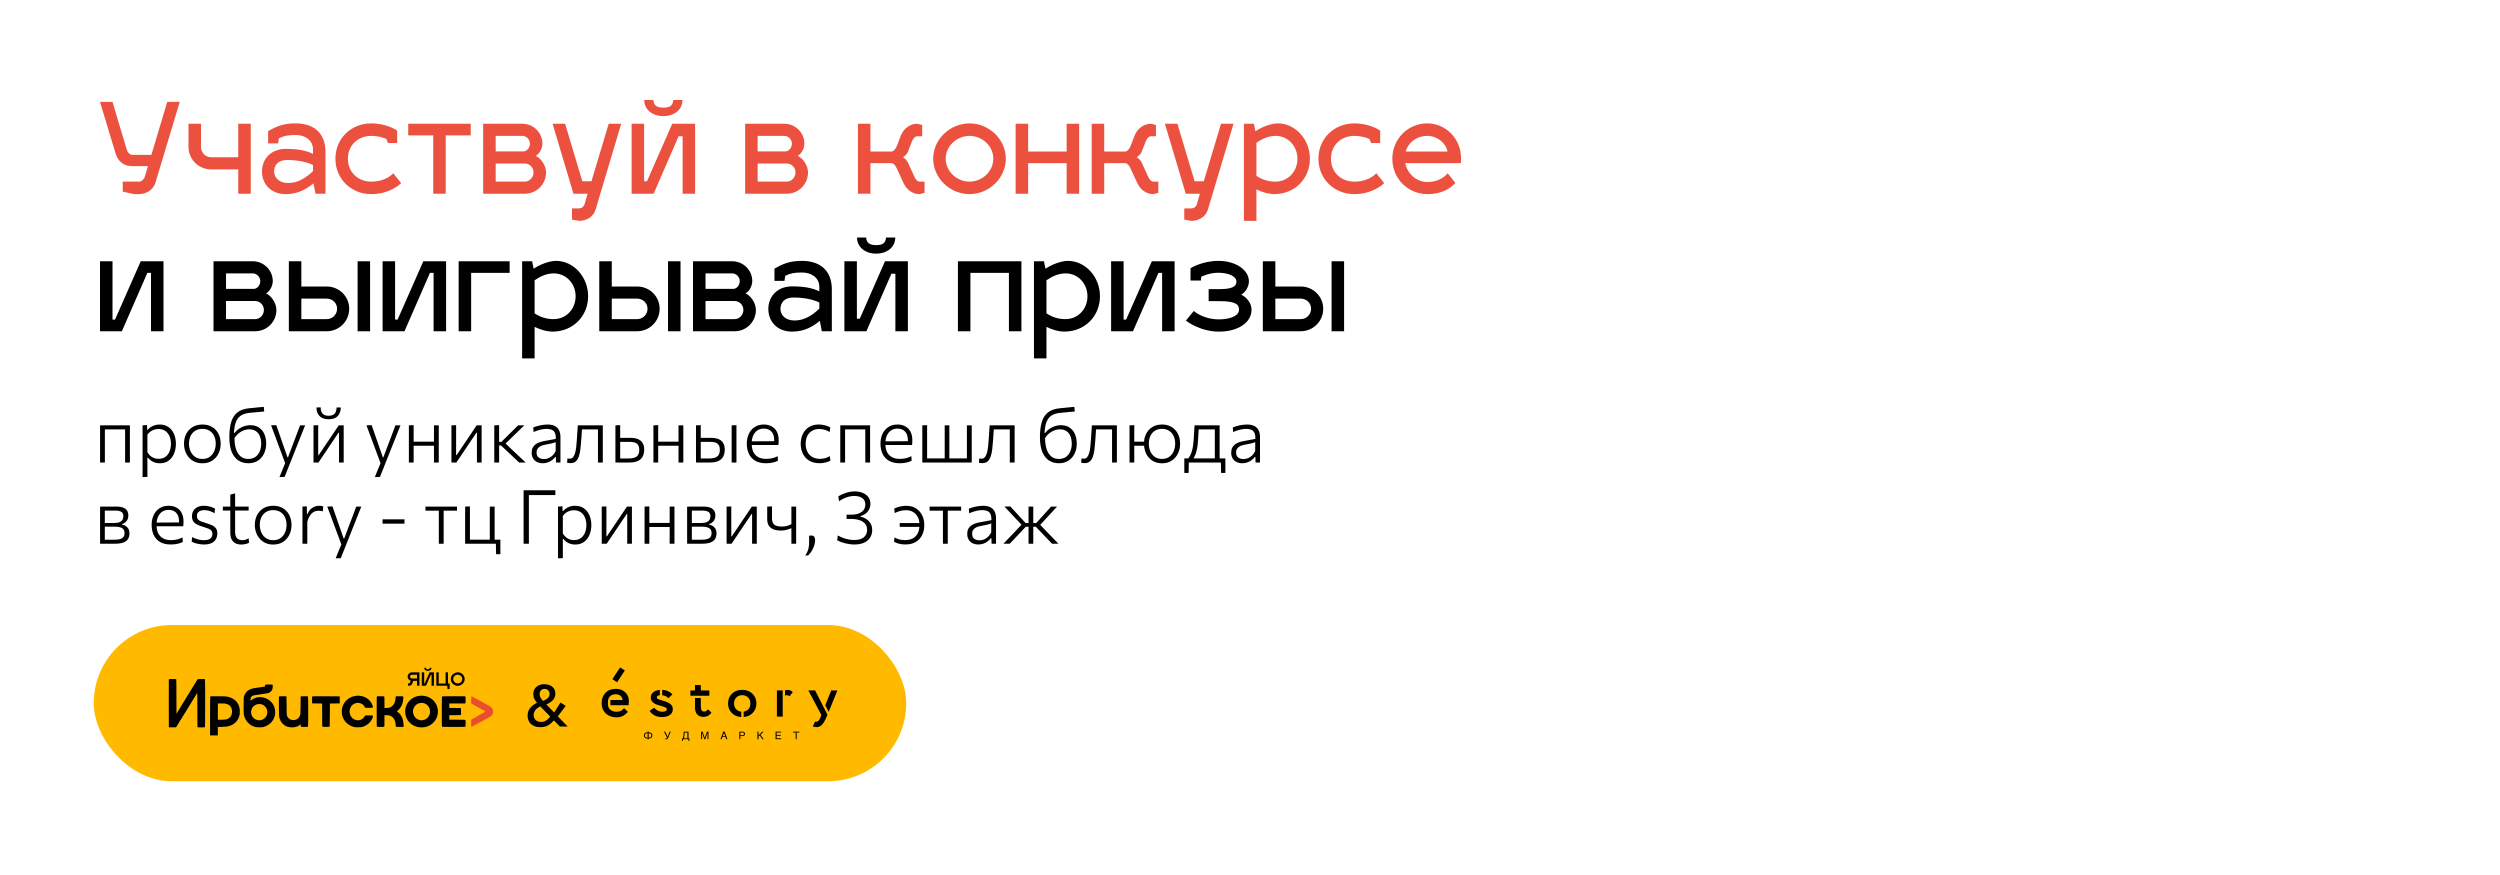 <?xml version="1.0" encoding="UTF-8"?> <svg xmlns="http://www.w3.org/2000/svg" width="400" height="140" viewBox="0 0 400 140" fill="none"><path d="M22.26 31.06H21.46L19.64 30.66V29.06H22.26C22.58 29.06 23.02 28.76 23.16 28.28L23.68 26.58H21.08C19.68 26.58 18.84 25.68 18.5 24.58L16 16.3H18L20.32 24.06C20.44 24.44 20.82 24.78 21.2 24.78H24.22L26.76 16.3H28.76L24.86 29.26C24.52 30.38 23.34 31.06 22.26 31.06ZM40.12 31H38.12V27.1H33.76C31.74 27.1 30.16 25.46 30.16 23.5V19.8H32.16V23.5C32.16 24.4 32.86 25.16 33.76 25.16H38.12V19.8H40.12V31ZM41.918 27.44C41.918 25.44 43.338 23.82 45.718 23.82C47.698 23.82 48.978 24.08 50.078 24.62V23.92C50.078 22.4 48.778 21.6 47.318 21.6C46.098 21.6 45.418 21.72 44.618 22.14L44.498 22.94H42.898V20.98C44.258 20.2 45.358 19.74 47.318 19.74C50.078 19.74 52.078 21.18 52.078 24.3V31H50.478L50.158 29.34C49.058 30.22 47.738 31.06 45.718 31.06C43.338 31.06 41.918 29.44 41.918 27.44ZM43.858 27.44C43.858 28.36 44.598 29.28 46.118 29.28C47.698 29.28 48.998 28.42 50.078 27.38V26.4C49.018 25.88 47.498 25.6 45.918 25.6C44.398 25.6 43.858 26.52 43.858 27.44ZM59.386 21.74C57.346 21.74 55.666 23.18 55.666 25.38C55.666 27.62 57.346 29.06 59.386 29.06C61.906 29.06 62.926 27.68 62.926 27.72L64.186 29.3C64.086 29.4 62.426 31.06 59.386 31.06C56.266 31.06 53.666 28.72 53.666 25.38C53.666 22.08 56.266 19.74 59.386 19.74C61.926 19.74 63.486 20.86 63.546 20.9V22.88H62.086L61.806 22.22C61.286 22 60.446 21.74 59.386 21.74ZM71.316 31H69.316V21.66H65.316V19.8H75.316V21.66H71.316V31ZM87.369 27.6C87.369 29.48 85.849 31 83.969 31H77.309V19.8H83.569C85.349 19.8 86.789 21.22 86.789 22.98C86.789 23.62 86.409 24.58 85.709 24.94C86.549 25.3 87.369 26.48 87.369 27.6ZM83.969 26.16H79.309V29.06H83.969C84.749 29.06 85.369 28.36 85.369 27.6C85.369 26.82 84.749 26.16 83.969 26.16ZM83.569 21.74H79.309V24.22H83.809C84.289 24.18 84.789 23.66 84.789 22.98C84.789 22.32 84.229 21.74 83.569 21.74ZM91.754 31L88.414 19.8H90.414L93.174 29H94.634L97.394 19.8H99.394L95.294 33.54C94.954 34.7 93.774 35.34 92.694 35.34L91.514 35.14V33.34H92.694C93.014 33.34 93.454 33.08 93.554 32.58L94.014 31H91.754ZM107.719 16H109.199C109.199 17.5 107.939 18.58 106.139 18.58C104.339 18.58 103.079 17.5 103.079 16H104.539C104.599 16.86 105.079 17.22 106.139 17.22C107.199 17.22 107.659 16.88 107.719 16ZM111.219 31H109.219V21.8H108.579L104.579 31H101.059V19.8H103.059V29H103.519L107.559 19.8H111.219V31ZM129.283 27.6C129.283 29.48 127.763 31 125.883 31H119.223V19.8H125.483C127.263 19.8 128.703 21.22 128.703 22.98C128.703 23.62 128.323 24.58 127.623 24.94C128.463 25.3 129.283 26.48 129.283 27.6ZM125.883 26.16H121.223V29.06H125.883C126.663 29.06 127.283 28.36 127.283 27.6C127.283 26.82 126.663 26.16 125.883 26.16ZM125.483 21.74H121.223V24.22H125.723C126.203 24.18 126.703 23.66 126.703 22.98C126.703 22.32 126.143 21.74 125.483 21.74ZM142.65 26.1H139.27V31H137.27V19.8H139.27V24.24H142.69C142.97 24.2 143.31 23.84 143.49 23.36L144.17 21.6C144.69 20.44 145.69 19.8 146.77 19.8L147.55 20V21.8H146.77C146.45 21.8 146.13 22.08 145.93 22.58L145.25 24.34C145.13 24.66 144.65 25.06 144.47 25.16C144.65 25.22 145.07 25.62 145.21 25.9L146.31 28.28C146.53 28.78 146.83 29.06 147.15 29.06H147.93V30.86L147.15 31.06C146.05 31.06 145.09 30.42 144.55 29.26L143.45 26.88C143.23 26.42 142.97 26.14 142.65 26.1ZM155.13 19.74C158.23 19.74 160.93 22.28 160.93 25.38C160.93 28.52 158.23 31.06 155.13 31.06C152.01 31.06 149.31 28.52 149.31 25.38C149.31 22.28 152.01 19.74 155.13 19.74ZM155.13 21.74C153.09 21.74 151.31 23.38 151.31 25.38C151.31 27.42 153.09 29.06 155.13 29.06C157.17 29.06 158.93 27.42 158.93 25.38C158.93 23.38 157.17 21.74 155.13 21.74ZM164.504 31H162.504V19.8H164.504V24.24H170.664V19.8H172.664V31H170.664V26.1H164.504V31ZM180.052 26.1H176.672V31H174.672V19.8H176.672V24.24H180.092C180.372 24.2 180.712 23.84 180.892 23.36L181.572 21.6C182.092 20.44 183.092 19.8 184.172 19.8L184.952 20V21.8H184.172C183.852 21.8 183.532 22.08 183.332 22.58L182.652 24.34C182.532 24.66 182.052 25.06 181.872 25.16C182.052 25.22 182.472 25.62 182.612 25.9L183.712 28.28C183.932 28.78 184.232 29.06 184.552 29.06H185.332V30.86L184.552 31.06C183.452 31.06 182.492 30.42 181.952 29.26L180.852 26.88C180.632 26.42 180.372 26.14 180.052 26.1ZM189.723 31L186.383 19.8H188.383L191.143 29H192.603L195.363 19.8H197.363L193.263 33.54C192.923 34.7 191.743 35.34 190.663 35.34L189.483 35.14V33.34H190.663C190.983 33.34 191.423 33.08 191.523 32.58L191.983 31H189.723ZM204.467 19.74C207.227 19.74 209.587 22.28 209.587 25.4C209.587 28.52 207.227 31.06 203.867 31.06C203.087 31.06 202.027 30.8 201.027 30.3V35.34H199.027V19.8H200.627L200.867 21C201.927 20.28 203.427 19.74 204.467 19.74ZM204.067 21.74C202.967 21.76 202.027 22.16 201.027 22.84V28.14C202.027 28.78 202.947 29.06 204.067 29.06C206.087 29.06 207.587 27.44 207.587 25.4C207.587 23.4 206.107 21.74 204.067 21.74ZM216.671 21.74C214.631 21.74 212.951 23.18 212.951 25.38C212.951 27.62 214.631 29.06 216.671 29.06C219.191 29.06 220.211 27.68 220.211 27.72L221.471 29.3C221.371 29.4 219.711 31.06 216.671 31.06C213.551 31.06 210.951 28.72 210.951 25.38C210.951 22.08 213.551 19.74 216.671 19.74C219.211 19.74 220.771 20.86 220.831 20.9V22.88H219.371L219.091 22.22C218.571 22 217.731 21.74 216.671 21.74ZM228.392 29.12C230.312 29.12 231.292 28.12 231.632 27.72L232.852 29.26C232.612 29.56 231.272 31.06 228.392 31.06C225.272 31.06 222.772 28.58 222.772 25.38C222.772 22.28 225.232 19.74 228.352 19.74C231.352 19.74 233.772 22.18 233.772 25.38C233.772 25.62 233.752 25.96 233.732 26.1H224.832C225.192 27.82 226.632 29.12 228.392 29.12ZM228.352 21.74C226.672 21.74 225.312 22.8 224.912 24.24H231.592C231.352 22.9 229.992 21.74 228.352 21.74Z" fill="#EC5140"></path><path d="M26.16 53H24.16V43.66H23.58L19.5 53H16V41.8H18V51.14H18.4L22.52 41.8H26.16V53ZM44.224 49.6C44.224 51.48 42.704 53 40.824 53H34.164V41.8H40.424C42.204 41.8 43.644 43.22 43.644 44.98C43.644 45.62 43.264 46.58 42.564 46.94C43.404 47.3 44.224 48.48 44.224 49.6ZM40.824 48.16H36.164V51.06H40.824C41.604 51.06 42.224 50.36 42.224 49.6C42.224 48.82 41.604 48.16 40.824 48.16ZM40.424 43.74H36.164V46.22H40.664C41.144 46.18 41.644 45.66 41.644 44.98C41.644 44.32 41.084 43.74 40.424 43.74ZM46.215 53V41.8H48.215V45.84H52.275C54.255 45.84 55.875 47.42 55.875 49.4C55.875 51.4 54.255 53 52.275 53H46.215ZM57.215 53V41.8H59.215V53H57.215ZM48.215 51.06H52.275C53.195 51.06 53.935 50.32 53.935 49.4C53.935 48.48 53.195 47.78 52.275 47.78H48.215V51.06ZM71.375 53H69.375V43.66H68.795L64.715 53H61.215V41.8H63.215V51.14H63.615L67.735 41.8H71.375V53ZM75.383 53H73.383V41.8H81.543V43.66H75.383V53ZM88.979 41.74C91.739 41.74 94.099 44.28 94.099 47.4C94.099 50.52 91.739 53.06 88.379 53.06C87.599 53.06 86.539 52.8 85.539 52.3V57.34H83.539V41.8H85.139L85.379 43C86.439 42.28 87.939 41.74 88.979 41.74ZM88.579 43.74C87.479 43.76 86.539 44.16 85.539 44.84V50.14C86.539 50.78 87.459 51.06 88.579 51.06C90.599 51.06 92.099 49.44 92.099 47.4C92.099 45.4 90.619 43.74 88.579 43.74ZM95.883 53V41.8H97.883V45.84H101.943C103.923 45.84 105.543 47.42 105.543 49.4C105.543 51.4 103.923 53 101.943 53H95.883ZM106.883 53V41.8H108.883V53H106.883ZM97.883 51.06H101.943C102.863 51.06 103.603 50.32 103.603 49.4C103.603 48.48 102.863 47.78 101.943 47.78H97.883V51.06ZM120.943 49.6C120.943 51.48 119.423 53 117.543 53H110.883V41.8H117.143C118.923 41.8 120.363 43.22 120.363 44.98C120.363 45.62 119.983 46.58 119.283 46.94C120.123 47.3 120.943 48.48 120.943 49.6ZM117.543 48.16H112.883V51.06H117.543C118.323 51.06 118.943 50.36 118.943 49.6C118.943 48.82 118.323 48.16 117.543 48.16ZM117.143 43.74H112.883V46.22H117.383C117.863 46.18 118.363 45.66 118.363 44.98C118.363 44.32 117.803 43.74 117.143 43.74ZM122.934 49.44C122.934 47.44 124.354 45.82 126.734 45.82C128.714 45.82 129.994 46.08 131.094 46.62V45.92C131.094 44.4 129.794 43.6 128.334 43.6C127.114 43.6 126.434 43.72 125.634 44.14L125.514 44.94H123.914V42.98C125.274 42.2 126.374 41.74 128.334 41.74C131.094 41.74 133.094 43.18 133.094 46.3V53H131.494L131.174 51.34C130.074 52.22 128.754 53.06 126.734 53.06C124.354 53.06 122.934 51.44 122.934 49.44ZM124.874 49.44C124.874 50.36 125.614 51.28 127.134 51.28C128.714 51.28 130.014 50.42 131.094 49.38V48.4C130.034 47.88 128.514 47.6 126.934 47.6C125.414 47.6 124.874 48.52 124.874 49.44ZM141.762 38H143.242C143.242 39.5 141.982 40.58 140.182 40.58C138.382 40.58 137.122 39.5 137.122 38H138.582C138.642 38.86 139.122 39.22 140.182 39.22C141.242 39.22 141.702 38.88 141.762 38ZM145.262 53H143.262V43.8H142.622L138.622 53H135.102V41.8H137.102V51H137.562L141.602 41.8H145.262V53ZM155.266 53H153.266V41.8H163.426V53H161.426V43.66H155.266V53ZM170.874 41.74C173.634 41.74 175.994 44.28 175.994 47.4C175.994 50.52 173.634 53.06 170.274 53.06C169.494 53.06 168.434 52.8 167.434 52.3V57.34H165.434V41.8H167.034L167.274 43C168.334 42.28 169.834 41.74 170.874 41.74ZM170.474 43.74C169.374 43.76 168.434 44.16 167.434 44.84V50.14C168.434 50.78 169.354 51.06 170.474 51.06C172.494 51.06 173.994 49.44 173.994 47.4C173.994 45.4 172.514 43.74 170.474 43.74ZM187.937 53H185.937V43.66H185.357L181.277 53H177.777V41.8H179.777V51.14H180.177L184.297 41.8H187.937V53ZM193.385 48.18V46.26H195.145C197.625 46.26 197.825 45.58 197.825 45.02C197.825 44.3 196.725 43.64 194.945 43.64C193.745 43.64 192.785 44 192.205 44.28L192.145 44.88H190.485V42.92C190.545 42.86 192.405 41.74 194.945 41.74C197.765 41.74 199.825 43.22 199.825 45.02C199.825 45.98 199.145 46.88 198.585 47.14C199.345 47.48 200.245 48.42 200.245 49.54C200.245 51.66 198.025 53.06 195.045 53.06C192.005 53.06 189.845 51.38 189.745 51.3L191.005 49.76C191.085 49.82 192.525 51.1 195.045 51.1C196.425 51.1 198.245 50.7 198.245 49.54C198.245 48.76 197.805 48.18 195.045 48.18H193.385ZM202.055 53V41.8H204.055V45.84H208.115C210.095 45.84 211.715 47.42 211.715 49.4C211.715 51.4 210.095 53 208.115 53H202.055ZM213.055 53V41.8H215.055V53H213.055ZM204.055 51.06H208.115C209.035 51.06 209.775 50.32 209.775 49.4C209.775 48.48 209.035 47.78 208.115 47.78H204.055V51.06Z" fill="black"></path><path d="M16.014 74C16.014 73.556 16.014 73.128 16.014 72.716C16.014 72.304 16.014 71.854 16.014 71.366V70.766C16.014 70.422 16.014 70.1 16.014 69.8C16.014 69.5 16.014 69.208 16.014 68.924C16.014 68.64 16.014 68.35 16.014 68.054H20.784C20.784 68.35 20.784 68.64 20.784 68.924C20.784 69.208 20.784 69.5 20.784 69.8C20.784 70.1 20.784 70.422 20.784 70.766V71.366C20.784 71.854 20.784 72.304 20.784 72.716C20.784 73.128 20.784 73.556 20.784 74H20.016C20.016 73.556 20.016 73.128 20.016 72.716C20.016 72.304 20.016 71.854 20.016 71.366V70.766C20.016 70.43 20.016 70.122 20.016 69.842C20.016 69.558 20.016 69.282 20.016 69.014C20.016 68.746 20.016 68.468 20.016 68.18L20.376 68.708H16.422L16.782 68.18C16.782 68.468 16.782 68.746 16.782 69.014C16.782 69.282 16.782 69.558 16.782 69.842C16.782 70.122 16.782 70.43 16.782 70.766V71.366C16.782 71.854 16.782 72.304 16.782 72.716C16.782 73.128 16.782 73.556 16.782 74H16.014ZM22.811 76.334C22.811 75.89 22.811 75.456 22.811 75.032C22.811 74.612 22.811 74.158 22.811 73.67V70.766C22.811 70.33 22.811 69.882 22.811 69.422C22.811 68.962 22.811 68.506 22.811 68.054L23.525 68.006L23.543 68.768H23.633C23.749 68.62 23.901 68.482 24.089 68.354C24.281 68.222 24.499 68.118 24.743 68.042C24.987 67.962 25.253 67.922 25.541 67.922C26.089 67.922 26.557 68.056 26.945 68.324C27.333 68.592 27.629 68.96 27.833 69.428C28.041 69.892 28.145 70.418 28.145 71.006C28.145 71.562 28.049 72.078 27.857 72.554C27.665 73.026 27.377 73.406 26.993 73.694C26.613 73.982 26.137 74.126 25.565 74.126C25.293 74.126 25.041 74.09 24.809 74.018C24.581 73.95 24.371 73.848 24.179 73.712C23.991 73.576 23.819 73.414 23.663 73.226H23.585V73.7C23.585 74.172 23.585 74.612 23.585 75.02C23.585 75.432 23.585 75.86 23.585 76.304L22.811 76.334ZM25.367 73.412C25.831 73.412 26.209 73.298 26.501 73.07C26.793 72.842 27.007 72.546 27.143 72.182C27.283 71.818 27.353 71.428 27.353 71.012C27.353 70.576 27.279 70.18 27.131 69.824C26.987 69.464 26.767 69.178 26.471 68.966C26.175 68.75 25.801 68.642 25.349 68.642C25.117 68.642 24.893 68.676 24.677 68.744C24.461 68.812 24.259 68.914 24.071 69.05C23.883 69.182 23.721 69.348 23.585 69.548V72.356C23.717 72.576 23.869 72.764 24.041 72.92C24.217 73.076 24.415 73.198 24.635 73.286C24.855 73.37 25.099 73.412 25.367 73.412ZM32.399 74.126C31.923 74.126 31.501 74.042 31.133 73.874C30.769 73.702 30.461 73.47 30.209 73.178C29.957 72.886 29.765 72.552 29.633 72.176C29.505 71.796 29.441 71.4 29.441 70.988C29.441 70.396 29.561 69.87 29.801 69.41C30.045 68.946 30.387 68.582 30.827 68.318C31.271 68.054 31.791 67.922 32.387 67.922C32.847 67.922 33.257 68 33.617 68.156C33.977 68.308 34.283 68.524 34.535 68.804C34.791 69.08 34.983 69.404 35.111 69.776C35.243 70.148 35.309 70.552 35.309 70.988C35.309 71.576 35.191 72.108 34.955 72.584C34.719 73.056 34.381 73.432 33.941 73.712C33.505 73.988 32.991 74.126 32.399 74.126ZM32.393 73.43C32.869 73.43 33.263 73.314 33.575 73.082C33.891 72.846 34.127 72.544 34.283 72.176C34.439 71.804 34.517 71.408 34.517 70.988C34.517 70.516 34.431 70.102 34.259 69.746C34.087 69.39 33.841 69.114 33.521 68.918C33.205 68.718 32.829 68.618 32.393 68.618C31.925 68.618 31.529 68.724 31.205 68.936C30.885 69.144 30.643 69.428 30.479 69.788C30.315 70.148 30.233 70.548 30.233 70.988C30.233 71.408 30.313 71.804 30.473 72.176C30.633 72.544 30.873 72.846 31.193 73.082C31.513 73.314 31.913 73.43 32.393 73.43ZM39.721 74.12C39.129 74.12 38.605 73.974 38.149 73.682C37.697 73.39 37.341 72.938 37.081 72.326C36.825 71.71 36.697 70.918 36.697 69.95C36.697 69.034 36.789 68.246 36.973 67.586C37.161 66.922 37.487 66.398 37.951 66.014C38.415 65.63 39.063 65.398 39.895 65.318C39.987 65.31 40.127 65.298 40.315 65.282C40.503 65.262 40.711 65.24 40.939 65.216C41.171 65.192 41.399 65.17 41.623 65.15C41.847 65.13 42.041 65.112 42.205 65.096L42.271 65.84C42.103 65.856 41.905 65.874 41.677 65.894C41.449 65.914 41.217 65.936 40.981 65.96C40.749 65.98 40.541 65.998 40.357 66.014C40.177 66.03 40.049 66.042 39.973 66.05C39.285 66.114 38.757 66.298 38.389 66.602C38.025 66.906 37.773 67.328 37.633 67.868C37.493 68.404 37.421 69.056 37.417 69.824L37.507 69.896C37.507 70.508 37.559 71.038 37.663 71.486C37.767 71.93 37.917 72.296 38.113 72.584C38.309 72.872 38.541 73.086 38.809 73.226C39.081 73.362 39.385 73.43 39.721 73.43C40.197 73.43 40.587 73.316 40.891 73.088C41.199 72.86 41.425 72.562 41.569 72.194C41.717 71.822 41.791 71.426 41.791 71.006C41.791 70.582 41.727 70.196 41.599 69.848C41.475 69.496 41.269 69.216 40.981 69.008C40.697 68.796 40.317 68.69 39.841 68.69C39.617 68.69 39.365 68.736 39.085 68.828C38.805 68.916 38.521 69.07 38.233 69.29C37.949 69.51 37.685 69.814 37.441 70.202C37.377 70.11 37.331 70.01 37.303 69.902C37.279 69.794 37.267 69.688 37.267 69.584C37.271 69.476 37.281 69.376 37.297 69.284H37.513C37.753 68.984 38.017 68.742 38.305 68.558C38.593 68.374 38.885 68.24 39.181 68.156C39.481 68.072 39.763 68.03 40.027 68.03C40.599 68.03 41.073 68.158 41.449 68.414C41.829 68.67 42.113 69.02 42.301 69.464C42.493 69.908 42.589 70.416 42.589 70.988C42.589 71.56 42.477 72.084 42.253 72.56C42.029 73.036 41.703 73.416 41.275 73.7C40.851 73.98 40.333 74.12 39.721 74.12ZM44.717 76.334C44.873 75.946 45.031 75.554 45.191 75.158C45.351 74.766 45.511 74.378 45.671 73.994V74.222C45.519 73.81 45.365 73.396 45.209 72.98C45.053 72.56 44.901 72.152 44.753 71.756L44.351 70.676C44.195 70.248 44.033 69.81 43.865 69.362C43.697 68.914 43.533 68.478 43.373 68.054L44.207 68.024C44.391 68.56 44.573 69.084 44.753 69.596C44.933 70.108 45.115 70.632 45.299 71.168L45.995 73.16H46.085L46.841 71.156C47.041 70.636 47.237 70.12 47.429 69.608C47.621 69.092 47.815 68.574 48.011 68.054H48.821C48.693 68.374 48.569 68.684 48.449 68.984C48.333 69.28 48.203 69.608 48.059 69.968C47.919 70.328 47.749 70.756 47.549 71.252L46.883 72.926C46.583 73.686 46.327 74.33 46.115 74.858C45.907 75.39 45.715 75.872 45.539 76.304L44.717 76.334ZM50.162 74C50.162 73.556 50.162 73.128 50.162 72.716C50.162 72.304 50.162 71.854 50.162 71.366V70.766C50.162 70.422 50.162 70.1 50.162 69.8C50.162 69.5 50.162 69.208 50.162 68.924C50.162 68.64 50.162 68.35 50.162 68.054L50.912 68.03C50.912 68.318 50.912 68.602 50.912 68.882C50.912 69.162 50.912 69.45 50.912 69.746C50.912 70.038 50.912 70.354 50.912 70.694V72.824H50.984L52.394 70.736C52.694 70.288 52.996 69.84 53.3 69.392C53.604 68.94 53.904 68.494 54.2 68.054H54.992C54.992 68.35 54.992 68.64 54.992 68.924C54.992 69.208 54.992 69.5 54.992 69.8C54.992 70.1 54.992 70.422 54.992 70.766V71.366C54.992 71.854 54.992 72.304 54.992 72.716C54.992 73.128 54.992 73.556 54.992 74H54.242C54.242 73.556 54.242 73.13 54.242 72.722C54.242 72.314 54.242 71.868 54.242 71.384V69.23H54.164L52.772 71.294C52.468 71.75 52.164 72.204 51.86 72.656C51.556 73.104 51.254 73.552 50.954 74H50.162ZM52.58 67.082C51.928 67.082 51.44 66.908 51.116 66.56C50.792 66.208 50.63 65.754 50.63 65.198L51.302 65.174C51.302 65.626 51.408 65.964 51.62 66.188C51.836 66.412 52.156 66.524 52.58 66.524C52.864 66.524 53.1 66.476 53.288 66.38C53.476 66.28 53.616 66.132 53.708 65.936C53.804 65.736 53.852 65.49 53.852 65.198H54.53C54.526 65.754 54.366 66.208 54.05 66.56C53.734 66.908 53.244 67.082 52.58 67.082ZM59.975 76.334C60.131 75.946 60.289 75.554 60.449 75.158C60.609 74.766 60.769 74.378 60.929 73.994V74.222C60.777 73.81 60.623 73.396 60.467 72.98C60.311 72.56 60.159 72.152 60.011 71.756L59.609 70.676C59.453 70.248 59.291 69.81 59.123 69.362C58.955 68.914 58.791 68.478 58.631 68.054L59.465 68.024C59.649 68.56 59.831 69.084 60.011 69.596C60.191 70.108 60.373 70.632 60.557 71.168L61.253 73.16H61.343L62.099 71.156C62.299 70.636 62.495 70.12 62.687 69.608C62.879 69.092 63.073 68.574 63.269 68.054H64.079C63.951 68.374 63.827 68.684 63.707 68.984C63.591 69.28 63.461 69.608 63.317 69.968C63.177 70.328 63.007 70.756 62.807 71.252L62.141 72.926C61.841 73.686 61.585 74.33 61.373 74.858C61.165 75.39 60.973 75.872 60.797 76.304L59.975 76.334ZM65.42 74C65.42 73.556 65.42 73.128 65.42 72.716C65.42 72.304 65.42 71.854 65.42 71.366V70.766C65.42 70.422 65.42 70.1 65.42 69.8C65.42 69.5 65.42 69.208 65.42 68.924C65.42 68.64 65.42 68.35 65.42 68.054L66.182 68.024C66.182 68.32 66.182 68.612 66.182 68.9C66.182 69.188 66.182 69.484 66.182 69.788C66.182 70.088 66.182 70.414 66.182 70.766V71.366C66.182 71.854 66.182 72.304 66.182 72.716C66.182 73.128 66.182 73.556 66.182 74H65.42ZM65.87 71.318V70.67H69.794V71.318H65.87ZM69.434 74C69.434 73.556 69.434 73.128 69.434 72.716C69.434 72.304 69.434 71.854 69.434 71.366V70.766C69.434 70.422 69.434 70.1 69.434 69.8C69.434 69.5 69.434 69.208 69.434 68.924C69.434 68.64 69.434 68.35 69.434 68.054H70.202C70.202 68.35 70.202 68.64 70.202 68.924C70.202 69.208 70.202 69.5 70.202 69.8C70.202 70.1 70.202 70.422 70.202 70.766V71.366C70.202 71.854 70.202 72.304 70.202 72.716C70.202 73.128 70.202 73.556 70.202 74H69.434ZM72.229 74C72.229 73.556 72.229 73.128 72.229 72.716C72.229 72.304 72.229 71.854 72.229 71.366V70.766C72.229 70.422 72.229 70.1 72.229 69.8C72.229 69.5 72.229 69.208 72.229 68.924C72.229 68.64 72.229 68.35 72.229 68.054L72.979 68.03C72.979 68.318 72.979 68.602 72.979 68.882C72.979 69.162 72.979 69.45 72.979 69.746C72.979 70.038 72.979 70.354 72.979 70.694V72.824H73.051L74.461 70.736C74.761 70.288 75.063 69.84 75.367 69.392C75.671 68.94 75.971 68.494 76.267 68.054H77.059C77.059 68.35 77.059 68.64 77.059 68.924C77.059 69.208 77.059 69.5 77.059 69.8C77.059 70.1 77.059 70.422 77.059 70.766V71.366C77.059 71.854 77.059 72.304 77.059 72.716C77.059 73.128 77.059 73.556 77.059 74H76.309C76.309 73.556 76.309 73.13 76.309 72.722C76.309 72.314 76.309 71.868 76.309 71.384V69.23H76.231L74.839 71.294C74.535 71.75 74.231 72.204 73.927 72.656C73.623 73.104 73.321 73.552 73.021 74H72.229ZM79.084 74C79.084 73.556 79.084 73.128 79.084 72.716C79.084 72.304 79.084 71.854 79.084 71.366V70.742C79.084 70.398 79.084 70.078 79.084 69.782C79.084 69.486 79.084 69.198 79.084 68.918C79.084 68.638 79.084 68.35 79.084 68.054L79.858 68.024C79.858 68.464 79.858 68.898 79.858 69.326C79.858 69.754 79.858 70.206 79.858 70.682V71.468C79.858 71.928 79.858 72.358 79.858 72.758C79.858 73.154 79.858 73.568 79.858 74H79.084ZM83.062 74C82.77 73.72 82.474 73.442 82.174 73.166C81.878 72.886 81.582 72.608 81.286 72.332L80.164 71.276H79.75V70.694H80.23L81.166 69.77C81.458 69.482 81.748 69.196 82.036 68.912C82.328 68.624 82.616 68.338 82.9 68.054H83.89C83.53 68.402 83.172 68.75 82.816 69.098C82.46 69.442 82.106 69.786 81.754 70.13L80.704 71.15L80.68 70.76L81.892 71.924C82.26 72.268 82.63 72.614 83.002 72.962C83.374 73.31 83.744 73.656 84.112 74H83.062ZM86.859 74.12C86.495 74.12 86.179 74.052 85.911 73.916C85.643 73.776 85.435 73.58 85.287 73.328C85.139 73.072 85.065 72.77 85.065 72.422C85.065 72.102 85.123 71.834 85.239 71.618C85.355 71.402 85.507 71.226 85.695 71.09C85.887 70.95 86.095 70.842 86.319 70.766C86.543 70.686 86.765 70.626 86.985 70.586L88.929 70.226C88.945 69.77 88.887 69.428 88.755 69.2C88.627 68.968 88.449 68.814 88.221 68.738C87.993 68.658 87.741 68.618 87.465 68.618C87.329 68.618 87.183 68.628 87.027 68.648C86.871 68.664 86.707 68.692 86.535 68.732C86.363 68.772 86.179 68.824 85.983 68.888C85.791 68.952 85.587 69.03 85.371 69.122L85.323 68.39C85.467 68.33 85.627 68.272 85.803 68.216C85.983 68.16 86.173 68.11 86.373 68.066C86.573 68.022 86.777 67.988 86.985 67.964C87.197 67.936 87.403 67.922 87.603 67.922C88.031 67.922 88.399 67.992 88.707 68.132C89.019 68.268 89.257 68.486 89.421 68.786C89.589 69.086 89.673 69.472 89.673 69.944C89.673 70.132 89.673 70.368 89.673 70.652C89.673 70.936 89.673 71.208 89.673 71.468V72.278C89.673 72.542 89.673 72.814 89.673 73.094C89.673 73.37 89.673 73.672 89.673 74H88.965L88.935 73.118H88.839C88.715 73.286 88.553 73.448 88.353 73.604C88.157 73.756 87.931 73.88 87.675 73.976C87.423 74.072 87.151 74.12 86.859 74.12ZM87.051 73.448C87.279 73.448 87.509 73.404 87.741 73.316C87.973 73.224 88.189 73.084 88.389 72.896C88.593 72.708 88.765 72.47 88.905 72.182L88.911 70.73C88.843 70.766 88.753 70.804 88.641 70.844C88.529 70.88 88.361 70.924 88.137 70.976C87.913 71.024 87.599 71.086 87.195 71.162C86.943 71.206 86.715 71.276 86.511 71.372C86.311 71.468 86.151 71.6 86.031 71.768C85.911 71.932 85.851 72.14 85.851 72.392C85.851 72.776 85.965 73.048 86.193 73.208C86.425 73.368 86.711 73.448 87.051 73.448ZM91.3 74.102C91.248 74.102 91.188 74.098 91.12 74.09C91.056 74.086 90.99 74.078 90.922 74.066C90.858 74.058 90.796 74.046 90.736 74.03L90.79 73.346C90.858 73.358 90.926 73.368 90.994 73.376C91.066 73.384 91.122 73.388 91.162 73.388C91.39 73.388 91.572 73.3 91.708 73.124C91.848 72.944 91.956 72.708 92.032 72.416C92.108 72.124 92.164 71.804 92.2 71.456C92.24 71.108 92.27 70.762 92.29 70.418C92.318 70.022 92.344 69.626 92.368 69.23C92.396 68.83 92.424 68.438 92.452 68.054H96.448C96.448 68.35 96.448 68.64 96.448 68.924C96.448 69.208 96.448 69.5 96.448 69.8C96.448 70.1 96.448 70.422 96.448 70.766V71.366C96.448 71.854 96.448 72.304 96.448 72.716C96.448 73.128 96.448 73.556 96.448 74H95.674C95.674 73.556 95.674 73.128 95.674 72.716C95.674 72.304 95.674 71.854 95.674 71.366V70.766C95.674 70.43 95.674 70.122 95.674 69.842C95.674 69.558 95.674 69.282 95.674 69.014C95.674 68.746 95.674 68.468 95.674 68.18L96.136 68.708H92.734L93.154 68.18C93.134 68.448 93.114 68.722 93.094 69.002C93.078 69.282 93.06 69.562 93.04 69.842C93.02 70.122 92.998 70.404 92.974 70.688C92.946 71.128 92.906 71.552 92.854 71.96C92.802 72.364 92.72 72.728 92.608 73.052C92.5 73.376 92.34 73.632 92.128 73.82C91.92 74.008 91.644 74.102 91.3 74.102ZM98.467 74C98.467 73.556 98.467 73.128 98.467 72.716C98.467 72.304 98.467 71.854 98.467 71.366V70.766C98.467 70.422 98.467 70.1 98.467 69.8C98.467 69.5 98.467 69.208 98.467 68.924C98.467 68.64 98.467 68.35 98.467 68.054L99.229 68.024C99.229 68.46 99.229 68.886 99.229 69.302C99.229 69.714 99.229 70.154 99.229 70.622C99.229 71.122 99.229 71.588 99.229 72.02C99.229 72.452 99.229 72.898 99.229 73.358H100.525C100.853 73.358 101.149 73.324 101.413 73.256C101.681 73.184 101.893 73.048 102.049 72.848C102.205 72.644 102.283 72.346 102.283 71.954C102.283 71.67 102.237 71.444 102.145 71.276C102.053 71.108 101.933 70.984 101.785 70.904C101.641 70.82 101.481 70.766 101.305 70.742C101.133 70.714 100.967 70.7 100.807 70.7H99.115L98.899 70.058C99.151 70.058 99.463 70.058 99.835 70.058C100.211 70.058 100.561 70.058 100.885 70.058C101.373 70.058 101.779 70.128 102.103 70.268C102.427 70.408 102.669 70.618 102.829 70.898C102.989 71.174 103.069 71.526 103.069 71.954C103.069 72.346 102.995 72.696 102.847 73.004C102.703 73.312 102.457 73.556 102.109 73.736C101.765 73.912 101.293 74 100.693 74C100.253 74 99.839 74 99.451 74C99.067 74 98.739 74 98.467 74ZM104.549 74C104.549 73.556 104.549 73.128 104.549 72.716C104.549 72.304 104.549 71.854 104.549 71.366V70.766C104.549 70.422 104.549 70.1 104.549 69.8C104.549 69.5 104.549 69.208 104.549 68.924C104.549 68.64 104.549 68.35 104.549 68.054L105.311 68.024C105.311 68.32 105.311 68.612 105.311 68.9C105.311 69.188 105.311 69.484 105.311 69.788C105.311 70.088 105.311 70.414 105.311 70.766V71.366C105.311 71.854 105.311 72.304 105.311 72.716C105.311 73.128 105.311 73.556 105.311 74H104.549ZM104.999 71.318V70.67H108.923V71.318H104.999ZM108.563 74C108.563 73.556 108.563 73.128 108.563 72.716C108.563 72.304 108.563 71.854 108.563 71.366V70.766C108.563 70.422 108.563 70.1 108.563 69.8C108.563 69.5 108.563 69.208 108.563 68.924C108.563 68.64 108.563 68.35 108.563 68.054H109.331C109.331 68.35 109.331 68.64 109.331 68.924C109.331 69.208 109.331 69.5 109.331 69.8C109.331 70.1 109.331 70.422 109.331 70.766V71.366C109.331 71.854 109.331 72.304 109.331 72.716C109.331 73.128 109.331 73.556 109.331 74H108.563ZM111.358 74C111.358 73.556 111.358 73.128 111.358 72.716C111.358 72.304 111.358 71.854 111.358 71.366V70.766C111.358 70.422 111.358 70.1 111.358 69.8C111.358 69.5 111.358 69.208 111.358 68.924C111.358 68.64 111.358 68.35 111.358 68.054L112.12 68.024C112.12 68.46 112.12 68.886 112.12 69.302C112.12 69.714 112.12 70.154 112.12 70.622C112.12 71.122 112.12 71.588 112.12 72.02C112.12 72.452 112.12 72.898 112.12 73.358H113.416C113.744 73.358 114.04 73.324 114.304 73.256C114.572 73.184 114.784 73.048 114.94 72.848C115.096 72.644 115.174 72.346 115.174 71.954C115.174 71.67 115.128 71.444 115.036 71.276C114.944 71.108 114.824 70.984 114.676 70.904C114.532 70.82 114.372 70.766 114.196 70.742C114.024 70.714 113.858 70.7 113.698 70.7H112.006L111.79 70.058C112.042 70.058 112.354 70.058 112.726 70.058C113.102 70.058 113.452 70.058 113.776 70.058C114.264 70.058 114.67 70.128 114.994 70.268C115.318 70.408 115.56 70.618 115.72 70.898C115.88 71.174 115.96 71.526 115.96 71.954C115.96 72.346 115.886 72.696 115.738 73.004C115.594 73.312 115.348 73.556 115 73.736C114.656 73.912 114.184 74 113.584 74C113.144 74 112.73 74 112.342 74C111.958 74 111.63 74 111.358 74ZM117.064 74C117.064 73.556 117.064 73.128 117.064 72.716C117.064 72.304 117.064 71.854 117.064 71.366V70.766C117.064 70.422 117.064 70.1 117.064 69.8C117.064 69.5 117.064 69.208 117.064 68.924C117.064 68.64 117.064 68.35 117.064 68.054L117.832 68.03C117.832 68.326 117.832 68.618 117.832 68.906C117.832 69.19 117.832 69.484 117.832 69.788C117.832 70.088 117.832 70.414 117.832 70.766V71.366C117.832 71.854 117.832 72.304 117.832 72.716C117.832 73.128 117.832 73.556 117.832 74H117.064ZM122.56 74.12C121.864 74.12 121.288 73.986 120.832 73.718C120.38 73.446 120.042 73.074 119.818 72.602C119.598 72.13 119.488 71.592 119.488 70.988C119.488 70.392 119.598 69.864 119.818 69.404C120.042 68.94 120.356 68.578 120.76 68.318C121.168 68.054 121.65 67.922 122.206 67.922C122.694 67.922 123.116 68.022 123.472 68.222C123.832 68.418 124.108 68.704 124.3 69.08C124.492 69.456 124.588 69.914 124.588 70.454C124.588 70.598 124.584 70.73 124.576 70.85C124.572 70.966 124.56 71.082 124.54 71.198L123.856 70.802C123.864 70.738 123.868 70.676 123.868 70.616C123.872 70.556 123.874 70.498 123.874 70.442C123.874 69.818 123.722 69.352 123.418 69.044C123.114 68.732 122.714 68.576 122.218 68.576C121.81 68.576 121.46 68.676 121.168 68.876C120.88 69.076 120.658 69.352 120.502 69.704C120.35 70.056 120.274 70.458 120.274 70.91V71.012C120.274 71.508 120.358 71.936 120.526 72.296C120.698 72.656 120.956 72.934 121.3 73.13C121.648 73.326 122.088 73.424 122.62 73.424C122.816 73.424 123.018 73.408 123.226 73.376C123.434 73.344 123.64 73.296 123.844 73.232C124.048 73.168 124.244 73.084 124.432 72.98L124.474 73.706C124.322 73.79 124.146 73.864 123.946 73.928C123.746 73.988 123.528 74.034 123.292 74.066C123.056 74.102 122.812 74.12 122.56 74.12ZM119.83 71.198V70.616L124.048 70.592L124.54 70.754V71.198H119.83ZM131.095 74.114C130.459 74.114 129.919 73.978 129.475 73.706C129.031 73.434 128.693 73.064 128.461 72.596C128.229 72.128 128.113 71.604 128.113 71.024C128.113 70.436 128.225 69.908 128.449 69.44C128.677 68.972 129.005 68.602 129.433 68.33C129.861 68.058 130.379 67.922 130.987 67.922C131.219 67.922 131.447 67.942 131.671 67.982C131.895 68.022 132.105 68.078 132.301 68.15C132.501 68.218 132.679 68.296 132.835 68.384L132.751 69.116C132.531 68.988 132.321 68.89 132.121 68.822C131.921 68.75 131.733 68.702 131.557 68.678C131.381 68.65 131.219 68.636 131.071 68.636C130.415 68.636 129.889 68.85 129.493 69.278C129.101 69.702 128.905 70.278 128.905 71.006C128.905 71.462 128.991 71.872 129.163 72.236C129.335 72.6 129.591 72.888 129.931 73.1C130.275 73.312 130.703 73.418 131.215 73.418C131.391 73.418 131.567 73.402 131.743 73.37C131.923 73.338 132.099 73.29 132.271 73.226C132.443 73.158 132.609 73.074 132.769 72.974L132.859 73.712C132.731 73.78 132.577 73.846 132.397 73.91C132.221 73.97 132.023 74.018 131.803 74.054C131.587 74.094 131.351 74.114 131.095 74.114ZM134.444 74C134.444 73.556 134.444 73.128 134.444 72.716C134.444 72.304 134.444 71.854 134.444 71.366V70.766C134.444 70.422 134.444 70.1 134.444 69.8C134.444 69.5 134.444 69.208 134.444 68.924C134.444 68.64 134.444 68.35 134.444 68.054H139.214C139.214 68.35 139.214 68.64 139.214 68.924C139.214 69.208 139.214 69.5 139.214 69.8C139.214 70.1 139.214 70.422 139.214 70.766V71.366C139.214 71.854 139.214 72.304 139.214 72.716C139.214 73.128 139.214 73.556 139.214 74H138.446C138.446 73.556 138.446 73.128 138.446 72.716C138.446 72.304 138.446 71.854 138.446 71.366V70.766C138.446 70.43 138.446 70.122 138.446 69.842C138.446 69.558 138.446 69.282 138.446 69.014C138.446 68.746 138.446 68.468 138.446 68.18L138.806 68.708H134.852L135.212 68.18C135.212 68.468 135.212 68.746 135.212 69.014C135.212 69.282 135.212 69.558 135.212 69.842C135.212 70.122 135.212 70.43 135.212 70.766V71.366C135.212 71.854 135.212 72.304 135.212 72.716C135.212 73.128 135.212 73.556 135.212 74H134.444ZM143.947 74.12C143.251 74.12 142.675 73.986 142.219 73.718C141.767 73.446 141.429 73.074 141.205 72.602C140.985 72.13 140.875 71.592 140.875 70.988C140.875 70.392 140.985 69.864 141.205 69.404C141.429 68.94 141.743 68.578 142.147 68.318C142.555 68.054 143.037 67.922 143.593 67.922C144.081 67.922 144.503 68.022 144.859 68.222C145.219 68.418 145.495 68.704 145.687 69.08C145.879 69.456 145.975 69.914 145.975 70.454C145.975 70.598 145.971 70.73 145.963 70.85C145.959 70.966 145.947 71.082 145.927 71.198L145.243 70.802C145.251 70.738 145.255 70.676 145.255 70.616C145.259 70.556 145.261 70.498 145.261 70.442C145.261 69.818 145.109 69.352 144.805 69.044C144.501 68.732 144.101 68.576 143.605 68.576C143.197 68.576 142.847 68.676 142.555 68.876C142.267 69.076 142.045 69.352 141.889 69.704C141.737 70.056 141.661 70.458 141.661 70.91V71.012C141.661 71.508 141.745 71.936 141.913 72.296C142.085 72.656 142.343 72.934 142.687 73.13C143.035 73.326 143.475 73.424 144.007 73.424C144.203 73.424 144.405 73.408 144.613 73.376C144.821 73.344 145.027 73.296 145.231 73.232C145.435 73.168 145.631 73.084 145.819 72.98L145.861 73.706C145.709 73.79 145.533 73.864 145.333 73.928C145.133 73.988 144.915 74.034 144.679 74.066C144.443 74.102 144.199 74.12 143.947 74.12ZM141.217 71.198V70.616L145.435 70.592L145.927 70.754V71.198H141.217ZM147.569 74C147.569 73.556 147.569 73.128 147.569 72.716C147.569 72.304 147.569 71.854 147.569 71.366V70.766C147.569 70.422 147.569 70.1 147.569 69.8C147.569 69.5 147.569 69.208 147.569 68.924C147.569 68.64 147.569 68.35 147.569 68.054L148.337 68.024C148.337 68.32 148.337 68.612 148.337 68.9C148.337 69.188 148.337 69.484 148.337 69.788C148.337 70.088 148.337 70.414 148.337 70.766V71.366C148.337 71.69 148.337 71.99 148.337 72.266C148.337 72.538 148.337 72.804 148.337 73.064C148.337 73.32 148.337 73.59 148.337 73.874L147.869 73.346H155.147L154.703 73.874C154.703 73.59 154.703 73.32 154.703 73.064C154.703 72.804 154.703 72.538 154.703 72.266C154.703 71.99 154.703 71.69 154.703 71.366V70.766C154.703 70.422 154.703 70.1 154.703 69.8C154.703 69.5 154.703 69.208 154.703 68.924C154.703 68.64 154.703 68.35 154.703 68.054H155.477C155.477 68.35 155.477 68.64 155.477 68.924C155.477 69.208 155.477 69.5 155.477 69.8C155.477 70.1 155.477 70.422 155.477 70.766V71.366C155.477 71.854 155.477 72.304 155.477 72.716C155.477 73.128 155.477 73.556 155.477 74H147.569ZM151.151 73.874C151.151 73.59 151.151 73.32 151.151 73.064C151.151 72.804 151.151 72.538 151.151 72.266C151.151 71.99 151.151 71.69 151.151 71.366V70.766C151.151 70.422 151.151 70.1 151.151 69.8C151.151 69.5 151.151 69.208 151.151 68.924C151.151 68.64 151.151 68.35 151.151 68.054H151.895C151.895 68.35 151.895 68.64 151.895 68.924C151.895 69.208 151.895 69.5 151.895 69.8C151.895 70.1 151.895 70.422 151.895 70.766V71.366C151.895 71.69 151.895 71.99 151.895 72.266C151.895 72.538 151.895 72.804 151.895 73.064C151.895 73.32 151.895 73.59 151.895 73.874H151.151ZM157.194 74.102C157.142 74.102 157.082 74.098 157.014 74.09C156.95 74.086 156.884 74.078 156.816 74.066C156.752 74.058 156.69 74.046 156.63 74.03L156.684 73.346C156.752 73.358 156.82 73.368 156.888 73.376C156.96 73.384 157.016 73.388 157.056 73.388C157.284 73.388 157.466 73.3 157.602 73.124C157.742 72.944 157.85 72.708 157.926 72.416C158.002 72.124 158.058 71.804 158.094 71.456C158.134 71.108 158.164 70.762 158.184 70.418C158.212 70.022 158.238 69.626 158.262 69.23C158.29 68.83 158.318 68.438 158.346 68.054H162.342C162.342 68.35 162.342 68.64 162.342 68.924C162.342 69.208 162.342 69.5 162.342 69.8C162.342 70.1 162.342 70.422 162.342 70.766V71.366C162.342 71.854 162.342 72.304 162.342 72.716C162.342 73.128 162.342 73.556 162.342 74H161.568C161.568 73.556 161.568 73.128 161.568 72.716C161.568 72.304 161.568 71.854 161.568 71.366V70.766C161.568 70.43 161.568 70.122 161.568 69.842C161.568 69.558 161.568 69.282 161.568 69.014C161.568 68.746 161.568 68.468 161.568 68.18L162.03 68.708H158.628L159.048 68.18C159.028 68.448 159.008 68.722 158.988 69.002C158.972 69.282 158.954 69.562 158.934 69.842C158.914 70.122 158.892 70.404 158.868 70.688C158.84 71.128 158.8 71.552 158.748 71.96C158.696 72.364 158.614 72.728 158.502 73.052C158.394 73.376 158.234 73.632 158.022 73.82C157.814 74.008 157.538 74.102 157.194 74.102ZM169.413 74.12C168.821 74.12 168.297 73.974 167.841 73.682C167.389 73.39 167.033 72.938 166.773 72.326C166.517 71.71 166.389 70.918 166.389 69.95C166.389 69.034 166.481 68.246 166.665 67.586C166.853 66.922 167.179 66.398 167.643 66.014C168.107 65.63 168.755 65.398 169.587 65.318C169.679 65.31 169.819 65.298 170.007 65.282C170.195 65.262 170.403 65.24 170.631 65.216C170.863 65.192 171.091 65.17 171.315 65.15C171.539 65.13 171.733 65.112 171.897 65.096L171.963 65.84C171.795 65.856 171.597 65.874 171.369 65.894C171.141 65.914 170.909 65.936 170.673 65.96C170.441 65.98 170.233 65.998 170.049 66.014C169.869 66.03 169.741 66.042 169.665 66.05C168.977 66.114 168.449 66.298 168.081 66.602C167.717 66.906 167.465 67.328 167.325 67.868C167.185 68.404 167.113 69.056 167.109 69.824L167.199 69.896C167.199 70.508 167.251 71.038 167.355 71.486C167.459 71.93 167.609 72.296 167.805 72.584C168.001 72.872 168.233 73.086 168.501 73.226C168.773 73.362 169.077 73.43 169.413 73.43C169.889 73.43 170.279 73.316 170.583 73.088C170.891 72.86 171.117 72.562 171.261 72.194C171.409 71.822 171.483 71.426 171.483 71.006C171.483 70.582 171.419 70.196 171.291 69.848C171.167 69.496 170.961 69.216 170.673 69.008C170.389 68.796 170.009 68.69 169.533 68.69C169.309 68.69 169.057 68.736 168.777 68.828C168.497 68.916 168.213 69.07 167.925 69.29C167.641 69.51 167.377 69.814 167.133 70.202C167.069 70.11 167.023 70.01 166.995 69.902C166.971 69.794 166.959 69.688 166.959 69.584C166.963 69.476 166.973 69.376 166.989 69.284H167.205C167.445 68.984 167.709 68.742 167.997 68.558C168.285 68.374 168.577 68.24 168.873 68.156C169.173 68.072 169.455 68.03 169.719 68.03C170.291 68.03 170.765 68.158 171.141 68.414C171.521 68.67 171.805 69.02 171.993 69.464C172.185 69.908 172.281 70.416 172.281 70.988C172.281 71.56 172.169 72.084 171.945 72.56C171.721 73.036 171.395 73.416 170.967 73.7C170.543 73.98 170.025 74.12 169.413 74.12ZM173.554 74.102C173.502 74.102 173.442 74.098 173.374 74.09C173.31 74.086 173.244 74.078 173.176 74.066C173.112 74.058 173.05 74.046 172.99 74.03L173.044 73.346C173.112 73.358 173.18 73.368 173.248 73.376C173.32 73.384 173.376 73.388 173.416 73.388C173.644 73.388 173.826 73.3 173.962 73.124C174.102 72.944 174.21 72.708 174.286 72.416C174.362 72.124 174.418 71.804 174.454 71.456C174.494 71.108 174.524 70.762 174.544 70.418C174.572 70.022 174.598 69.626 174.622 69.23C174.65 68.83 174.678 68.438 174.706 68.054H178.702C178.702 68.35 178.702 68.64 178.702 68.924C178.702 69.208 178.702 69.5 178.702 69.8C178.702 70.1 178.702 70.422 178.702 70.766V71.366C178.702 71.854 178.702 72.304 178.702 72.716C178.702 73.128 178.702 73.556 178.702 74H177.928C177.928 73.556 177.928 73.128 177.928 72.716C177.928 72.304 177.928 71.854 177.928 71.366V70.766C177.928 70.43 177.928 70.122 177.928 69.842C177.928 69.558 177.928 69.282 177.928 69.014C177.928 68.746 177.928 68.468 177.928 68.18L178.39 68.708H174.988L175.408 68.18C175.388 68.448 175.368 68.722 175.348 69.002C175.332 69.282 175.314 69.562 175.294 69.842C175.274 70.122 175.252 70.404 175.228 70.688C175.2 71.128 175.16 71.552 175.108 71.96C175.056 72.364 174.974 72.728 174.862 73.052C174.754 73.376 174.594 73.632 174.382 73.82C174.174 74.008 173.898 74.102 173.554 74.102ZM185.935 74.126C185.463 74.126 185.047 74.042 184.687 73.874C184.327 73.702 184.023 73.47 183.775 73.178C183.531 72.886 183.345 72.552 183.217 72.176C183.093 71.796 183.031 71.4 183.031 70.988C183.031 70.396 183.149 69.87 183.385 69.41C183.621 68.946 183.955 68.582 184.387 68.318C184.823 68.054 185.335 67.922 185.923 67.922C186.379 67.922 186.785 68 187.141 68.156C187.497 68.308 187.799 68.524 188.047 68.804C188.299 69.08 188.489 69.404 188.617 69.776C188.749 70.148 188.815 70.552 188.815 70.988C188.815 71.576 188.697 72.108 188.461 72.584C188.225 73.056 187.891 73.432 187.459 73.712C187.027 73.988 186.519 74.126 185.935 74.126ZM180.721 74C180.721 73.556 180.721 73.128 180.721 72.716C180.721 72.304 180.721 71.854 180.721 71.366V70.766C180.721 70.422 180.721 70.1 180.721 69.8C180.721 69.5 180.721 69.208 180.721 68.924C180.721 68.64 180.721 68.35 180.721 68.054L181.483 68.024C181.483 68.32 181.483 68.612 181.483 68.9C181.483 69.188 181.483 69.484 181.483 69.788C181.483 70.088 181.483 70.414 181.483 70.766V71.366C181.483 71.854 181.483 72.304 181.483 72.716C181.483 73.128 181.483 73.556 181.483 74H180.721ZM181.171 71.318V70.67H183.427V71.318H181.171ZM185.935 73.43C186.399 73.43 186.785 73.314 187.093 73.082C187.405 72.846 187.639 72.544 187.795 72.176C187.951 71.804 188.029 71.408 188.029 70.988C188.029 70.516 187.943 70.102 187.771 69.746C187.599 69.39 187.355 69.114 187.039 68.918C186.727 68.718 186.357 68.618 185.929 68.618C185.461 68.618 185.069 68.724 184.753 68.936C184.437 69.144 184.201 69.428 184.045 69.788C183.889 70.148 183.811 70.548 183.811 70.988C183.811 71.408 183.887 71.804 184.039 72.176C184.191 72.544 184.423 72.846 184.735 73.082C185.051 73.314 185.451 73.43 185.935 73.43ZM194.373 73.874C194.373 73.59 194.373 73.32 194.373 73.064C194.373 72.804 194.373 72.538 194.373 72.266C194.373 71.99 194.373 71.69 194.373 71.366V70.766C194.373 70.43 194.373 70.122 194.373 69.842C194.373 69.558 194.373 69.282 194.373 69.014C194.373 68.746 194.373 68.468 194.373 68.18L194.745 68.708H191.469L191.823 68.18C191.807 68.436 191.791 68.688 191.775 68.936C191.759 69.18 191.743 69.436 191.727 69.704C191.711 69.972 191.693 70.274 191.673 70.61C191.653 70.994 191.609 71.364 191.541 71.72C191.477 72.076 191.387 72.404 191.271 72.704C191.159 73.004 191.019 73.268 190.851 73.496L190.077 73.388C190.193 73.272 190.311 73.1 190.431 72.872C190.555 72.644 190.667 72.334 190.767 71.942C190.867 71.55 190.937 71.054 190.977 70.454C191.009 69.946 191.037 69.51 191.061 69.146C191.085 68.778 191.107 68.414 191.127 68.054H195.141C195.141 68.35 195.141 68.64 195.141 68.924C195.141 69.208 195.141 69.5 195.141 69.8C195.141 70.1 195.141 70.422 195.141 70.766V71.366C195.141 71.854 195.141 72.288 195.141 72.668C195.141 73.048 195.141 73.45 195.141 73.874H194.373ZM189.489 75.668C189.489 75.48 189.489 75.292 189.489 75.104C189.489 74.916 189.489 74.728 189.489 74.54C189.489 74.344 189.489 74.146 189.489 73.946C189.489 73.742 189.489 73.542 189.489 73.346C189.853 73.346 190.219 73.346 190.587 73.346C190.959 73.346 191.321 73.346 191.673 73.346H193.875C194.227 73.346 194.589 73.346 194.961 73.346C195.333 73.346 195.699 73.346 196.059 73.346C196.059 73.542 196.059 73.742 196.059 73.946C196.059 74.146 196.059 74.344 196.059 74.54C196.059 74.728 196.059 74.916 196.059 75.104C196.059 75.292 196.059 75.48 196.059 75.668H195.375L195.339 73.886L195.543 74H190.011L190.215 73.886L190.179 75.668H189.489ZM198.785 74.12C198.421 74.12 198.105 74.052 197.837 73.916C197.569 73.776 197.361 73.58 197.213 73.328C197.065 73.072 196.991 72.77 196.991 72.422C196.991 72.102 197.049 71.834 197.165 71.618C197.281 71.402 197.433 71.226 197.621 71.09C197.813 70.95 198.021 70.842 198.245 70.766C198.469 70.686 198.691 70.626 198.911 70.586L200.855 70.226C200.871 69.77 200.813 69.428 200.681 69.2C200.553 68.968 200.375 68.814 200.147 68.738C199.919 68.658 199.667 68.618 199.391 68.618C199.255 68.618 199.109 68.628 198.953 68.648C198.797 68.664 198.633 68.692 198.461 68.732C198.289 68.772 198.105 68.824 197.909 68.888C197.717 68.952 197.513 69.03 197.297 69.122L197.249 68.39C197.393 68.33 197.553 68.272 197.729 68.216C197.909 68.16 198.099 68.11 198.299 68.066C198.499 68.022 198.703 67.988 198.911 67.964C199.123 67.936 199.329 67.922 199.529 67.922C199.957 67.922 200.325 67.992 200.633 68.132C200.945 68.268 201.183 68.486 201.347 68.786C201.515 69.086 201.599 69.472 201.599 69.944C201.599 70.132 201.599 70.368 201.599 70.652C201.599 70.936 201.599 71.208 201.599 71.468V72.278C201.599 72.542 201.599 72.814 201.599 73.094C201.599 73.37 201.599 73.672 201.599 74H200.891L200.861 73.118H200.765C200.641 73.286 200.479 73.448 200.279 73.604C200.083 73.756 199.857 73.88 199.601 73.976C199.349 74.072 199.077 74.12 198.785 74.12ZM198.977 73.448C199.205 73.448 199.435 73.404 199.667 73.316C199.899 73.224 200.115 73.084 200.315 72.896C200.519 72.708 200.691 72.47 200.831 72.182L200.837 70.73C200.769 70.766 200.679 70.804 200.567 70.844C200.455 70.88 200.287 70.924 200.063 70.976C199.839 71.024 199.525 71.086 199.121 71.162C198.869 71.206 198.641 71.276 198.437 71.372C198.237 71.468 198.077 71.6 197.957 71.768C197.837 71.932 197.777 72.14 197.777 72.392C197.777 72.776 197.891 73.048 198.119 73.208C198.351 73.368 198.637 73.448 198.977 73.448ZM16.014 87C16.014 86.556 16.014 86.128 16.014 85.716C16.014 85.3 16.014 84.848 16.014 84.36V83.76C16.014 83.416 16.014 83.096 16.014 82.8C16.014 82.5 16.014 82.208 16.014 81.924C16.014 81.64 16.014 81.35 16.014 81.054C16.354 81.054 16.768 81.054 17.256 81.054C17.744 81.054 18.208 81.054 18.648 81.054C19.104 81.054 19.47 81.114 19.746 81.234C20.022 81.35 20.222 81.514 20.346 81.726C20.47 81.934 20.532 82.18 20.532 82.464C20.532 82.844 20.434 83.15 20.238 83.382C20.046 83.614 19.806 83.774 19.518 83.862V83.934C19.706 83.966 19.892 84.032 20.076 84.132C20.26 84.232 20.412 84.382 20.532 84.582C20.652 84.778 20.712 85.044 20.712 85.38C20.712 85.68 20.644 85.954 20.508 86.202C20.376 86.446 20.136 86.64 19.788 86.784C19.444 86.928 18.954 87 18.318 87C17.866 87 17.438 87 17.034 87C16.634 87 16.294 87 16.014 87ZM16.77 86.358H18.27C18.698 86.358 19.032 86.318 19.272 86.238C19.512 86.154 19.68 86.034 19.776 85.878C19.876 85.722 19.926 85.532 19.926 85.308C19.926 84.924 19.796 84.656 19.536 84.504C19.276 84.348 18.896 84.27 18.396 84.27H16.566V83.676H18.294C18.662 83.676 18.95 83.628 19.158 83.532C19.37 83.436 19.52 83.308 19.608 83.148C19.696 82.988 19.74 82.81 19.74 82.614C19.74 82.27 19.632 82.032 19.416 81.9C19.2 81.764 18.894 81.696 18.498 81.696H16.77C16.77 82.044 16.77 82.378 16.77 82.698C16.77 83.018 16.77 83.368 16.77 83.748V84.348C16.77 84.712 16.77 85.054 16.77 85.374C16.77 85.69 16.77 86.018 16.77 86.358ZM27.333 87.12C26.637 87.12 26.061 86.986 25.605 86.718C25.153 86.446 24.815 86.074 24.591 85.602C24.371 85.13 24.261 84.592 24.261 83.988C24.261 83.392 24.371 82.864 24.591 82.404C24.815 81.94 25.129 81.578 25.533 81.318C25.941 81.054 26.423 80.922 26.979 80.922C27.467 80.922 27.889 81.022 28.245 81.222C28.605 81.418 28.881 81.704 29.073 82.08C29.265 82.456 29.361 82.914 29.361 83.454C29.361 83.598 29.357 83.73 29.349 83.85C29.345 83.966 29.333 84.082 29.313 84.198L28.629 83.802C28.637 83.738 28.641 83.676 28.641 83.616C28.645 83.556 28.647 83.498 28.647 83.442C28.647 82.818 28.495 82.352 28.191 82.044C27.887 81.732 27.487 81.576 26.991 81.576C26.583 81.576 26.233 81.676 25.941 81.876C25.653 82.076 25.431 82.352 25.275 82.704C25.123 83.056 25.047 83.458 25.047 83.91V84.012C25.047 84.508 25.131 84.936 25.299 85.296C25.471 85.656 25.729 85.934 26.073 86.13C26.421 86.326 26.861 86.424 27.393 86.424C27.589 86.424 27.791 86.408 27.999 86.376C28.207 86.344 28.413 86.296 28.617 86.232C28.821 86.168 29.017 86.084 29.205 85.98L29.247 86.706C29.095 86.79 28.919 86.864 28.719 86.928C28.519 86.988 28.301 87.034 28.065 87.066C27.829 87.102 27.585 87.12 27.333 87.12ZM24.603 84.198V83.616L28.821 83.592L29.313 83.754V84.198H24.603ZM32.665 87.12C32.425 87.12 32.183 87.1 31.939 87.06C31.695 87.024 31.463 86.972 31.243 86.904C31.023 86.832 30.831 86.752 30.667 86.664L30.739 85.92C30.923 86.024 31.119 86.114 31.327 86.19C31.535 86.266 31.749 86.326 31.969 86.37C32.193 86.41 32.421 86.43 32.653 86.43C32.893 86.43 33.113 86.4 33.313 86.34C33.517 86.28 33.679 86.174 33.799 86.022C33.923 85.87 33.985 85.65 33.985 85.362C33.985 85.174 33.933 85.02 33.829 84.9C33.729 84.776 33.559 84.666 33.319 84.57C33.083 84.474 32.763 84.366 32.359 84.246C32.055 84.158 31.779 84.052 31.531 83.928C31.283 83.804 31.085 83.638 30.937 83.43C30.789 83.218 30.715 82.94 30.715 82.596C30.715 82.088 30.885 81.682 31.225 81.378C31.569 81.074 32.031 80.922 32.611 80.922C32.843 80.922 33.069 80.944 33.289 80.988C33.509 81.028 33.715 81.084 33.907 81.156C34.099 81.224 34.265 81.298 34.405 81.378L34.333 82.128C34.137 82.004 33.939 81.904 33.739 81.828C33.543 81.752 33.353 81.698 33.169 81.666C32.989 81.634 32.825 81.618 32.677 81.618C32.509 81.618 32.335 81.644 32.155 81.696C31.975 81.744 31.821 81.838 31.693 81.978C31.569 82.114 31.507 82.314 31.507 82.578C31.507 82.762 31.549 82.918 31.633 83.046C31.721 83.17 31.863 83.28 32.059 83.376C32.259 83.468 32.531 83.564 32.875 83.664C33.259 83.78 33.593 83.9 33.877 84.024C34.165 84.148 34.385 84.312 34.537 84.516C34.693 84.72 34.771 85 34.771 85.356C34.771 85.684 34.697 85.982 34.549 86.25C34.405 86.518 34.179 86.73 33.871 86.886C33.563 87.042 33.161 87.12 32.665 87.12ZM38.626 87.126C38.242 87.126 37.918 87.056 37.654 86.916C37.39 86.776 37.19 86.566 37.054 86.286C36.918 86.006 36.85 85.654 36.85 85.23C36.85 84.858 36.85 84.492 36.85 84.132C36.85 83.768 36.85 83.418 36.85 83.082C36.85 82.746 36.85 82.428 36.85 82.128C36.85 81.828 36.85 81.554 36.85 81.306C36.85 80.91 36.85 80.54 36.85 80.196C36.85 79.852 36.85 79.496 36.85 79.128L37.618 78.942C37.618 79.234 37.618 79.502 37.618 79.746C37.618 79.99 37.618 80.236 37.618 80.484C37.618 80.728 37.618 81.002 37.618 81.306V85.08C37.618 85.532 37.714 85.87 37.906 86.094C38.098 86.318 38.394 86.43 38.794 86.43C38.95 86.43 39.118 86.404 39.298 86.352C39.478 86.296 39.636 86.214 39.772 86.106L39.856 86.814C39.776 86.874 39.672 86.928 39.544 86.976C39.42 87.02 39.278 87.056 39.118 87.084C38.962 87.112 38.798 87.126 38.626 87.126ZM35.656 81.69V81.054H39.784V81.69C39.38 81.69 38.97 81.69 38.554 81.69C38.138 81.69 37.734 81.69 37.342 81.69H37.042H35.656ZM43.731 87.126C43.255 87.126 42.833 87.042 42.465 86.874C42.101 86.702 41.793 86.47 41.541 86.178C41.289 85.886 41.097 85.552 40.965 85.176C40.837 84.796 40.773 84.4 40.773 83.988C40.773 83.396 40.893 82.87 41.133 82.41C41.377 81.946 41.719 81.582 42.159 81.318C42.603 81.054 43.123 80.922 43.719 80.922C44.179 80.922 44.589 81 44.949 81.156C45.309 81.308 45.615 81.524 45.867 81.804C46.123 82.08 46.315 82.404 46.443 82.776C46.575 83.148 46.641 83.552 46.641 83.988C46.641 84.576 46.523 85.108 46.287 85.584C46.051 86.056 45.713 86.432 45.273 86.712C44.837 86.988 44.323 87.126 43.731 87.126ZM43.725 86.43C44.201 86.43 44.595 86.314 44.907 86.082C45.223 85.846 45.459 85.544 45.615 85.176C45.771 84.804 45.849 84.408 45.849 83.988C45.849 83.516 45.763 83.102 45.591 82.746C45.419 82.39 45.173 82.114 44.853 81.918C44.537 81.718 44.161 81.618 43.725 81.618C43.257 81.618 42.861 81.724 42.537 81.936C42.217 82.144 41.975 82.428 41.811 82.788C41.647 83.148 41.565 83.548 41.565 83.988C41.565 84.408 41.645 84.804 41.805 85.176C41.965 85.544 42.205 85.846 42.525 86.082C42.845 86.314 43.245 86.43 43.725 86.43ZM48.395 87C48.395 86.556 48.395 86.128 48.395 85.716C48.395 85.304 48.395 84.854 48.395 84.366V83.766C48.395 83.33 48.395 82.882 48.395 82.422C48.395 81.962 48.395 81.506 48.395 81.054L49.085 81.006L49.109 82.254H49.193C49.357 81.878 49.549 81.594 49.769 81.402C49.993 81.21 50.217 81.082 50.441 81.018C50.669 80.954 50.877 80.922 51.065 80.922C51.181 80.922 51.293 80.93 51.401 80.946C51.513 80.962 51.619 80.988 51.719 81.024L51.653 81.816C51.529 81.784 51.415 81.76 51.311 81.744C51.207 81.724 51.085 81.714 50.945 81.714C50.833 81.714 50.699 81.732 50.543 81.768C50.387 81.804 50.225 81.88 50.057 81.996C49.893 82.112 49.733 82.286 49.577 82.518C49.425 82.75 49.289 83.062 49.169 83.454V84.396C49.169 84.868 49.169 85.31 49.169 85.722C49.169 86.13 49.169 86.556 49.169 87H48.395ZM53.705 89.334C53.861 88.946 54.019 88.554 54.179 88.158C54.339 87.766 54.499 87.378 54.659 86.994V87.222C54.507 86.81 54.353 86.396 54.197 85.98C54.041 85.56 53.889 85.152 53.741 84.756L53.339 83.676C53.183 83.248 53.021 82.81 52.853 82.362C52.685 81.914 52.521 81.478 52.361 81.054L53.195 81.024C53.379 81.56 53.561 82.084 53.741 82.596C53.921 83.108 54.103 83.632 54.287 84.168L54.983 86.16H55.073L55.829 84.156C56.029 83.636 56.225 83.12 56.417 82.608C56.609 82.092 56.803 81.574 56.999 81.054H57.809C57.681 81.374 57.557 81.684 57.437 81.984C57.321 82.28 57.191 82.608 57.047 82.968C56.907 83.328 56.737 83.756 56.537 84.252L55.871 85.926C55.571 86.686 55.315 87.33 55.103 87.858C54.895 88.39 54.703 88.872 54.527 89.304L53.705 89.334ZM61.208 83.79V83.088C61.528 83.088 61.836 83.088 62.132 83.088C62.432 83.088 62.71 83.088 62.966 83.088C63.226 83.088 63.504 83.088 63.8 83.088C64.096 83.088 64.402 83.088 64.718 83.088V83.79C64.402 83.79 64.096 83.79 63.8 83.79C63.504 83.79 63.226 83.79 62.966 83.79C62.71 83.79 62.432 83.79 62.132 83.79C61.836 83.79 61.528 83.79 61.208 83.79ZM70.211 87C70.211 86.556 70.211 86.128 70.211 85.716C70.211 85.304 70.211 84.854 70.211 84.366V83.766C70.211 83.43 70.211 83.122 70.211 82.842C70.211 82.558 70.211 82.282 70.211 82.014C70.211 81.746 70.211 81.468 70.211 81.18L70.481 81.708H70.259C69.911 81.708 69.551 81.708 69.179 81.708C68.807 81.708 68.439 81.708 68.075 81.708V81.054H73.121V81.708C72.761 81.708 72.393 81.708 72.017 81.708C71.645 81.708 71.285 81.708 70.937 81.708H70.715L70.985 81.18C70.985 81.468 70.985 81.746 70.985 82.014C70.985 82.282 70.985 82.558 70.985 82.842C70.985 83.122 70.985 83.43 70.985 83.766V84.366C70.985 84.854 70.985 85.304 70.985 85.716C70.985 86.128 70.985 86.556 70.985 87H70.211ZM79.376 88.668L79.34 86.886L79.544 87H74.42C74.42 86.556 74.42 86.128 74.42 85.716C74.42 85.304 74.42 84.854 74.42 84.366V83.766C74.42 83.422 74.42 83.1 74.42 82.8C74.42 82.5 74.42 82.208 74.42 81.924C74.42 81.64 74.42 81.35 74.42 81.054L75.188 81.024C75.188 81.32 75.188 81.612 75.188 81.9C75.188 82.188 75.188 82.484 75.188 82.788C75.188 83.088 75.188 83.414 75.188 83.766V84.366C75.188 84.69 75.188 84.99 75.188 85.266C75.188 85.538 75.188 85.804 75.188 86.064C75.188 86.32 75.188 86.59 75.188 86.874L74.72 86.346H77.474C77.886 86.346 78.312 86.346 78.752 86.346C79.196 86.346 79.632 86.346 80.06 86.346C80.06 86.542 80.06 86.742 80.06 86.946C80.06 87.146 80.06 87.344 80.06 87.54C80.06 87.728 80.06 87.916 80.06 88.104C80.06 88.292 80.06 88.48 80.06 88.668H79.376ZM78.368 86.874C78.368 86.59 78.368 86.32 78.368 86.064C78.368 85.804 78.368 85.538 78.368 85.266C78.368 84.99 78.368 84.69 78.368 84.366V83.766C78.368 83.422 78.368 83.1 78.368 82.8C78.368 82.5 78.368 82.208 78.368 81.924C78.368 81.64 78.368 81.35 78.368 81.054H79.142C79.142 81.35 79.142 81.64 79.142 81.924C79.142 82.208 79.142 82.5 79.142 82.8C79.142 83.1 79.142 83.422 79.142 83.766V84.366C79.142 84.69 79.142 84.99 79.142 85.266C79.142 85.538 79.142 85.804 79.142 86.064C79.142 86.32 79.142 86.59 79.142 86.874H78.368ZM83.776 87C83.776 86.52 83.776 86.058 83.776 85.614C83.776 85.17 83.776 84.686 83.776 84.162V81.3C83.776 80.768 83.776 80.28 83.776 79.836C83.776 79.388 83.776 78.924 83.776 78.444H88.858V79.206C88.438 79.206 87.986 79.206 87.502 79.206C87.022 79.206 86.454 79.206 85.798 79.206H84.244L84.622 78.558C84.622 79.038 84.622 79.502 84.622 79.95C84.622 80.394 84.622 80.884 84.622 81.42V84.162C84.622 84.686 84.622 85.17 84.622 85.614C84.622 86.058 84.622 86.52 84.622 87H83.776ZM89.28 89.334C89.28 88.89 89.28 88.456 89.28 88.032C89.28 87.612 89.28 87.158 89.28 86.67V83.766C89.28 83.33 89.28 82.882 89.28 82.422C89.28 81.962 89.28 81.506 89.28 81.054L89.994 81.006L90.012 81.768H90.102C90.218 81.62 90.37 81.482 90.558 81.354C90.75 81.222 90.968 81.118 91.212 81.042C91.456 80.962 91.722 80.922 92.01 80.922C92.558 80.922 93.026 81.056 93.414 81.324C93.802 81.592 94.098 81.96 94.302 82.428C94.51 82.892 94.614 83.418 94.614 84.006C94.614 84.562 94.518 85.078 94.326 85.554C94.134 86.026 93.846 86.406 93.462 86.694C93.082 86.982 92.606 87.126 92.034 87.126C91.762 87.126 91.51 87.09 91.278 87.018C91.05 86.95 90.84 86.848 90.648 86.712C90.46 86.576 90.288 86.414 90.132 86.226H90.054V86.7C90.054 87.172 90.054 87.612 90.054 88.02C90.054 88.432 90.054 88.86 90.054 89.304L89.28 89.334ZM91.836 86.412C92.3 86.412 92.678 86.298 92.97 86.07C93.262 85.842 93.476 85.546 93.612 85.182C93.752 84.818 93.822 84.428 93.822 84.012C93.822 83.576 93.748 83.18 93.6 82.824C93.456 82.464 93.236 82.178 92.94 81.966C92.644 81.75 92.27 81.642 91.818 81.642C91.586 81.642 91.362 81.676 91.146 81.744C90.93 81.812 90.728 81.914 90.54 82.05C90.352 82.182 90.19 82.348 90.054 82.548V85.356C90.186 85.576 90.338 85.764 90.51 85.92C90.686 86.076 90.884 86.198 91.104 86.286C91.324 86.37 91.568 86.412 91.836 86.412ZM96.276 87C96.276 86.556 96.276 86.128 96.276 85.716C96.276 85.304 96.276 84.854 96.276 84.366V83.766C96.276 83.422 96.276 83.1 96.276 82.8C96.276 82.5 96.276 82.208 96.276 81.924C96.276 81.64 96.276 81.35 96.276 81.054L97.026 81.03C97.026 81.318 97.026 81.602 97.026 81.882C97.026 82.162 97.026 82.45 97.026 82.746C97.026 83.038 97.026 83.354 97.026 83.694V85.824H97.098L98.508 83.736C98.808 83.288 99.11 82.84 99.414 82.392C99.718 81.94 100.018 81.494 100.314 81.054H101.106C101.106 81.35 101.106 81.64 101.106 81.924C101.106 82.208 101.106 82.5 101.106 82.8C101.106 83.1 101.106 83.422 101.106 83.766V84.366C101.106 84.854 101.106 85.304 101.106 85.716C101.106 86.128 101.106 86.556 101.106 87H100.356C100.356 86.556 100.356 86.13 100.356 85.722C100.356 85.314 100.356 84.868 100.356 84.384V82.23H100.278L98.886 84.294C98.582 84.75 98.278 85.204 97.974 85.656C97.67 86.104 97.368 86.552 97.068 87H96.276ZM103.131 87C103.131 86.556 103.131 86.128 103.131 85.716C103.131 85.304 103.131 84.854 103.131 84.366V83.766C103.131 83.422 103.131 83.1 103.131 82.8C103.131 82.5 103.131 82.208 103.131 81.924C103.131 81.64 103.131 81.35 103.131 81.054L103.893 81.024C103.893 81.32 103.893 81.612 103.893 81.9C103.893 82.188 103.893 82.484 103.893 82.788C103.893 83.088 103.893 83.414 103.893 83.766V84.366C103.893 84.854 103.893 85.304 103.893 85.716C103.893 86.128 103.893 86.556 103.893 87H103.131ZM103.581 84.318V83.67H107.505V84.318H103.581ZM107.145 87C107.145 86.556 107.145 86.128 107.145 85.716C107.145 85.304 107.145 84.854 107.145 84.366V83.766C107.145 83.422 107.145 83.1 107.145 82.8C107.145 82.5 107.145 82.208 107.145 81.924C107.145 81.64 107.145 81.35 107.145 81.054H107.913C107.913 81.35 107.913 81.64 107.913 81.924C107.913 82.208 107.913 82.5 107.913 82.8C107.913 83.1 107.913 83.422 107.913 83.766V84.366C107.913 84.854 107.913 85.304 107.913 85.716C107.913 86.128 107.913 86.556 107.913 87H107.145ZM109.94 87C109.94 86.556 109.94 86.128 109.94 85.716C109.94 85.3 109.94 84.848 109.94 84.36V83.76C109.94 83.416 109.94 83.096 109.94 82.8C109.94 82.5 109.94 82.208 109.94 81.924C109.94 81.64 109.94 81.35 109.94 81.054C110.28 81.054 110.694 81.054 111.182 81.054C111.67 81.054 112.134 81.054 112.574 81.054C113.03 81.054 113.396 81.114 113.672 81.234C113.948 81.35 114.148 81.514 114.272 81.726C114.396 81.934 114.458 82.18 114.458 82.464C114.458 82.844 114.36 83.15 114.164 83.382C113.972 83.614 113.732 83.774 113.444 83.862V83.934C113.632 83.966 113.818 84.032 114.002 84.132C114.186 84.232 114.338 84.382 114.458 84.582C114.578 84.778 114.638 85.044 114.638 85.38C114.638 85.68 114.57 85.954 114.434 86.202C114.302 86.446 114.062 86.64 113.714 86.784C113.37 86.928 112.88 87 112.244 87C111.792 87 111.364 87 110.96 87C110.56 87 110.22 87 109.94 87ZM110.696 86.358H112.196C112.624 86.358 112.958 86.318 113.198 86.238C113.438 86.154 113.606 86.034 113.702 85.878C113.802 85.722 113.852 85.532 113.852 85.308C113.852 84.924 113.722 84.656 113.462 84.504C113.202 84.348 112.822 84.27 112.322 84.27H110.492V83.676H112.22C112.588 83.676 112.876 83.628 113.084 83.532C113.296 83.436 113.446 83.308 113.534 83.148C113.622 82.988 113.666 82.81 113.666 82.614C113.666 82.27 113.558 82.032 113.342 81.9C113.126 81.764 112.82 81.696 112.424 81.696H110.696C110.696 82.044 110.696 82.378 110.696 82.698C110.696 83.018 110.696 83.368 110.696 83.748V84.348C110.696 84.712 110.696 85.054 110.696 85.374C110.696 85.69 110.696 86.018 110.696 86.358ZM116.256 87C116.256 86.556 116.256 86.128 116.256 85.716C116.256 85.304 116.256 84.854 116.256 84.366V83.766C116.256 83.422 116.256 83.1 116.256 82.8C116.256 82.5 116.256 82.208 116.256 81.924C116.256 81.64 116.256 81.35 116.256 81.054L117.006 81.03C117.006 81.318 117.006 81.602 117.006 81.882C117.006 82.162 117.006 82.45 117.006 82.746C117.006 83.038 117.006 83.354 117.006 83.694V85.824H117.078L118.488 83.736C118.788 83.288 119.09 82.84 119.394 82.392C119.698 81.94 119.998 81.494 120.294 81.054H121.086C121.086 81.35 121.086 81.64 121.086 81.924C121.086 82.208 121.086 82.5 121.086 82.8C121.086 83.1 121.086 83.422 121.086 83.766V84.366C121.086 84.854 121.086 85.304 121.086 85.716C121.086 86.128 121.086 86.556 121.086 87H120.336C120.336 86.556 120.336 86.13 120.336 85.722C120.336 85.314 120.336 84.868 120.336 84.384V82.23H120.258L118.866 84.294C118.562 84.75 118.258 85.204 117.954 85.656C117.65 86.104 117.348 86.552 117.048 87H116.256ZM126.622 87C126.622 86.6 126.622 86.18 126.622 85.74C126.622 85.296 126.622 84.884 126.622 84.504C126.49 84.564 126.338 84.624 126.166 84.684C125.998 84.74 125.812 84.788 125.608 84.828C125.404 84.868 125.184 84.888 124.948 84.888C124.484 84.888 124.088 84.824 123.76 84.696C123.432 84.568 123.182 84.37 123.01 84.102C122.838 83.83 122.752 83.48 122.752 83.052C122.752 82.812 122.752 82.582 122.752 82.362C122.752 82.142 122.752 81.924 122.752 81.708C122.752 81.492 122.752 81.274 122.752 81.054L123.52 81.024C123.52 81.344 123.52 81.662 123.52 81.978C123.52 82.294 123.52 82.62 123.52 82.956C123.52 83.432 123.648 83.768 123.904 83.964C124.16 84.156 124.566 84.252 125.122 84.252C125.282 84.252 125.448 84.238 125.62 84.21C125.796 84.182 125.97 84.14 126.142 84.084C126.314 84.024 126.474 83.952 126.622 83.868V83.634C126.622 83.306 126.622 83 126.622 82.716C126.622 82.432 126.622 82.156 126.622 81.888C126.622 81.616 126.622 81.338 126.622 81.054H127.384C127.384 81.35 127.384 81.64 127.384 81.924C127.384 82.208 127.384 82.5 127.384 82.8C127.384 83.1 127.384 83.422 127.384 83.766V84.366C127.384 84.854 127.384 85.304 127.384 85.716C127.384 86.128 127.384 86.556 127.384 87H126.622ZM128.834 88.884C128.99 88.66 129.114 88.438 129.206 88.218C129.298 88.002 129.362 87.774 129.398 87.534C129.438 87.298 129.458 87.04 129.458 86.76C129.458 86.588 129.458 86.414 129.458 86.238C129.458 86.062 129.458 85.886 129.458 85.71L129.878 85.68C130.066 85.696 130.202 85.768 130.286 85.896C130.374 86.024 130.418 86.186 130.418 86.382C130.418 86.618 130.388 86.854 130.328 87.09C130.268 87.326 130.186 87.554 130.082 87.774C129.978 87.994 129.858 88.196 129.722 88.38C129.586 88.568 129.444 88.732 129.296 88.872L128.834 88.884ZM136.701 87.12C136.453 87.12 136.203 87.102 135.951 87.066C135.703 87.034 135.459 86.988 135.219 86.928C134.979 86.868 134.751 86.798 134.535 86.718C134.323 86.634 134.129 86.546 133.953 86.454L134.043 85.674C134.263 85.794 134.483 85.9 134.703 85.992C134.927 86.084 135.149 86.16 135.369 86.22C135.589 86.28 135.805 86.326 136.017 86.358C136.233 86.386 136.441 86.4 136.641 86.4C137.377 86.4 137.911 86.248 138.243 85.944C138.575 85.636 138.741 85.246 138.741 84.774C138.741 84.21 138.513 83.778 138.057 83.478C137.601 83.178 136.969 83.028 136.161 83.028C136.041 83.028 135.923 83.028 135.807 83.028C135.691 83.028 135.573 83.028 135.453 83.028V82.35C135.565 82.35 135.677 82.35 135.789 82.35C135.901 82.35 136.013 82.35 136.125 82.35C136.673 82.35 137.117 82.278 137.457 82.134C137.801 81.99 138.053 81.796 138.213 81.552C138.373 81.304 138.453 81.026 138.453 80.718C138.453 80.25 138.285 79.906 137.949 79.686C137.613 79.462 137.189 79.35 136.677 79.35C136.489 79.35 136.293 79.37 136.089 79.41C135.889 79.446 135.685 79.5 135.477 79.572C135.269 79.64 135.061 79.728 134.853 79.836C134.645 79.94 134.441 80.062 134.241 80.202L134.139 79.404C134.311 79.296 134.499 79.196 134.703 79.104C134.911 79.008 135.129 78.924 135.357 78.852C135.585 78.78 135.817 78.724 136.053 78.684C136.289 78.644 136.525 78.624 136.761 78.624C137.249 78.624 137.681 78.706 138.057 78.87C138.437 79.03 138.733 79.258 138.945 79.554C139.157 79.85 139.263 80.202 139.263 80.61C139.263 80.954 139.189 81.262 139.041 81.534C138.897 81.806 138.703 82.032 138.459 82.212C138.219 82.388 137.955 82.51 137.667 82.578V82.668C137.883 82.704 138.101 82.774 138.321 82.878C138.545 82.982 138.749 83.122 138.933 83.298C139.121 83.474 139.271 83.688 139.383 83.94C139.495 84.192 139.551 84.486 139.551 84.822C139.551 85.25 139.447 85.638 139.239 85.986C139.031 86.334 138.715 86.61 138.291 86.814C137.871 87.018 137.341 87.12 136.701 87.12ZM144.882 87.114C144.618 87.114 144.372 87.094 144.144 87.054C143.916 87.014 143.708 86.962 143.52 86.898C143.336 86.834 143.178 86.766 143.046 86.694L143.13 85.98C143.302 86.084 143.478 86.168 143.658 86.232C143.842 86.296 144.028 86.344 144.216 86.376C144.408 86.404 144.6 86.418 144.792 86.418C145.28 86.418 145.696 86.326 146.04 86.142C146.384 85.958 146.648 85.692 146.832 85.344C147.016 84.996 147.108 84.576 147.108 84.084V83.904C147.108 83.44 147.016 83.038 146.832 82.698C146.652 82.358 146.4 82.096 146.076 81.912C145.756 81.724 145.382 81.63 144.954 81.63C144.802 81.63 144.63 81.644 144.438 81.672C144.25 81.696 144.048 81.742 143.832 81.81C143.616 81.878 143.39 81.972 143.154 82.092L143.076 81.384C143.236 81.296 143.422 81.218 143.634 81.15C143.846 81.082 144.07 81.028 144.306 80.988C144.542 80.948 144.774 80.928 145.002 80.928C145.598 80.928 146.112 81.064 146.544 81.336C146.976 81.604 147.308 81.972 147.54 82.44C147.772 82.904 147.888 83.432 147.888 84.024C147.888 84.616 147.772 85.146 147.54 85.614C147.312 86.078 146.974 86.444 146.526 86.712C146.078 86.98 145.53 87.114 144.882 87.114ZM143.958 84.294V83.688C144.262 83.688 144.578 83.688 144.906 83.688C145.234 83.688 145.624 83.688 146.076 83.688H147.288V84.294H146.076C145.784 84.294 145.518 84.294 145.278 84.294C145.038 84.294 144.812 84.294 144.6 84.294C144.388 84.294 144.174 84.294 143.958 84.294ZM150.871 87C150.871 86.556 150.871 86.128 150.871 85.716C150.871 85.304 150.871 84.854 150.871 84.366V83.766C150.871 83.43 150.871 83.122 150.871 82.842C150.871 82.558 150.871 82.282 150.871 82.014C150.871 81.746 150.871 81.468 150.871 81.18L151.141 81.708H150.919C150.571 81.708 150.211 81.708 149.839 81.708C149.467 81.708 149.099 81.708 148.735 81.708V81.054H153.781V81.708C153.421 81.708 153.053 81.708 152.677 81.708C152.305 81.708 151.945 81.708 151.597 81.708H151.375L151.645 81.18C151.645 81.468 151.645 81.746 151.645 82.014C151.645 82.282 151.645 82.558 151.645 82.842C151.645 83.122 151.645 83.43 151.645 83.766V84.366C151.645 84.854 151.645 85.304 151.645 85.716C151.645 86.128 151.645 86.556 151.645 87H150.871ZM156.55 87.12C156.186 87.12 155.87 87.052 155.602 86.916C155.334 86.776 155.126 86.58 154.978 86.328C154.83 86.072 154.756 85.77 154.756 85.422C154.756 85.102 154.814 84.834 154.93 84.618C155.046 84.402 155.198 84.226 155.386 84.09C155.578 83.95 155.786 83.842 156.01 83.766C156.234 83.686 156.456 83.626 156.676 83.586L158.62 83.226C158.636 82.77 158.578 82.428 158.446 82.2C158.318 81.968 158.14 81.814 157.912 81.738C157.684 81.658 157.432 81.618 157.156 81.618C157.02 81.618 156.874 81.628 156.718 81.648C156.562 81.664 156.398 81.692 156.226 81.732C156.054 81.772 155.87 81.824 155.674 81.888C155.482 81.952 155.278 82.03 155.062 82.122L155.014 81.39C155.158 81.33 155.318 81.272 155.494 81.216C155.674 81.16 155.864 81.11 156.064 81.066C156.264 81.022 156.468 80.988 156.676 80.964C156.888 80.936 157.094 80.922 157.294 80.922C157.722 80.922 158.09 80.992 158.398 81.132C158.71 81.268 158.948 81.486 159.112 81.786C159.28 82.086 159.364 82.472 159.364 82.944C159.364 83.132 159.364 83.368 159.364 83.652C159.364 83.936 159.364 84.208 159.364 84.468V85.278C159.364 85.542 159.364 85.814 159.364 86.094C159.364 86.37 159.364 86.672 159.364 87H158.656L158.626 86.118H158.53C158.406 86.286 158.244 86.448 158.044 86.604C157.848 86.756 157.622 86.88 157.366 86.976C157.114 87.072 156.842 87.12 156.55 87.12ZM156.742 86.448C156.97 86.448 157.2 86.404 157.432 86.316C157.664 86.224 157.88 86.084 158.08 85.896C158.284 85.708 158.456 85.47 158.596 85.182L158.602 83.73C158.534 83.766 158.444 83.804 158.332 83.844C158.22 83.88 158.052 83.924 157.828 83.976C157.604 84.024 157.29 84.086 156.886 84.162C156.634 84.206 156.406 84.276 156.202 84.372C156.002 84.468 155.842 84.6 155.722 84.768C155.602 84.932 155.542 85.14 155.542 85.392C155.542 85.776 155.656 86.048 155.884 86.208C156.116 86.368 156.402 86.448 156.742 86.448ZM160.541 87C160.877 86.652 161.211 86.306 161.543 85.962C161.875 85.614 162.205 85.268 162.533 84.924L163.619 83.76L163.625 84.15L162.665 83.13C162.337 82.778 162.013 82.432 161.693 82.092C161.373 81.752 161.047 81.406 160.715 81.054L161.651 81.03C161.915 81.314 162.181 81.602 162.449 81.894C162.717 82.186 162.983 82.476 163.247 82.764L164.099 83.694H164.681V84.276H164.129L163.139 85.326C162.875 85.606 162.611 85.886 162.347 86.166C162.083 86.442 161.819 86.72 161.555 87H160.541ZM164.567 87C164.567 86.568 164.567 86.154 164.567 85.758C164.567 85.358 164.567 84.928 164.567 84.468V83.682C164.567 83.206 164.567 82.76 164.567 82.344C164.567 81.924 164.567 81.494 164.567 81.054H165.323C165.323 81.494 165.323 81.924 165.323 82.344C165.323 82.764 165.323 83.21 165.323 83.682V84.468C165.323 84.928 165.323 85.358 165.323 85.758C165.323 86.154 165.323 86.568 165.323 87H164.567ZM168.335 87C168.055 86.708 167.783 86.426 167.519 86.154C167.259 85.878 166.989 85.596 166.709 85.308L165.725 84.276H165.209V83.694H165.797L166.631 82.77C166.887 82.482 167.145 82.196 167.405 81.912C167.665 81.624 167.921 81.338 168.173 81.054H169.133C168.813 81.402 168.493 81.748 168.173 82.092C167.857 82.436 167.541 82.778 167.225 83.118L166.271 84.15L166.235 83.76L167.333 84.918C167.669 85.262 168.005 85.608 168.341 85.956C168.677 86.304 169.013 86.652 169.349 87H168.335Z" fill="black"></path><rect x="15" y="100" width="130" height="25" rx="12.5" fill="#FFBA00"></rect><g clip-path="url(#clip0_2431_2720)"><path d="M106.945 111.71L107.578 111.112C107.433 110.909 107.202 110.736 106.887 110.592C106.595 110.456 106.286 110.387 105.951 110.377V111.238C106.371 111.28 106.706 111.437 106.945 111.71ZM107.652 113.458C107.652 113.227 107.589 113.024 107.461 112.849C107.333 112.674 107.174 112.541 106.983 112.45C106.795 112.359 106.589 112.275 106.366 112.198C106.146 112.122 105.943 112.06 105.755 112.015C105.563 111.966 105.404 111.908 105.276 111.842C105.149 111.772 105.085 111.693 105.085 111.605C105.085 111.381 105.248 111.257 105.574 111.233V110.387C105.17 110.419 104.841 110.529 104.586 110.708C104.277 110.932 104.123 111.236 104.123 111.621C104.123 111.884 104.212 112.109 104.389 112.298C104.566 112.487 104.78 112.627 105.032 112.718C105.284 112.809 105.535 112.888 105.787 112.954C106.035 113.021 106.247 113.094 106.425 113.175C106.602 113.255 106.69 113.352 106.69 113.464C106.69 113.604 106.623 113.707 106.488 113.773C106.357 113.843 106.194 113.878 105.999 113.878C105.726 113.878 105.468 113.815 105.223 113.689C104.979 113.567 104.796 113.411 104.676 113.222L103.942 113.726C104.102 114.02 104.355 114.261 104.702 114.45C105.05 114.636 105.452 114.729 105.909 114.729C106.409 114.729 106.825 114.622 107.158 114.408C107.488 114.195 107.652 113.878 107.652 113.458ZM112.553 111.322H113.499V110.471H112.128V109.611H111.198V110.471H110.464V111.322H110.879H111.198H112.553ZM113.834 114.01L113.281 113.495C113.093 113.733 112.891 113.852 112.675 113.852C112.48 113.852 112.34 113.784 112.255 113.647C112.17 113.511 112.128 113.275 112.128 112.939V111.684H111.198V113.201C111.198 113.688 111.318 114.06 111.559 114.319C111.796 114.575 112.122 114.702 112.537 114.702C112.82 114.702 113.077 114.639 113.308 114.513C113.538 114.384 113.713 114.216 113.834 114.01ZM120.387 114.114C120.813 113.702 121.025 113.182 121.025 112.555C121.025 111.922 120.813 111.399 120.387 110.986C119.966 110.576 119.42 110.372 118.75 110.372C118.081 110.372 117.535 110.576 117.113 110.986C116.692 111.399 116.481 111.922 116.481 112.555C116.481 113.182 116.695 113.702 117.124 114.114C117.517 114.492 118.017 114.697 118.607 114.723V113.868C118.284 113.84 118.019 113.717 117.81 113.5C117.565 113.252 117.443 112.937 117.443 112.555C117.446 112.153 117.57 111.831 117.815 111.59C118.059 111.348 118.371 111.227 118.75 111.227C119.126 111.227 119.438 111.348 119.686 111.59C119.937 111.835 120.063 112.157 120.063 112.555C120.063 112.951 119.943 113.269 119.702 113.511C119.51 113.703 119.271 113.819 118.984 113.857V114.718C119.548 114.676 120.015 114.475 120.387 114.114ZM125.235 111.821V110.75V110.466H124.305V114.655H125.235V111.821ZM126.308 111.422L126.84 110.75C126.645 110.505 126.365 110.382 126 110.382C125.857 110.382 125.724 110.414 125.591 110.466H125.601V111.306C125.687 111.259 125.782 111.233 125.883 111.233C126.085 111.233 126.227 111.296 126.308 111.422ZM131.002 111.621H131.007L130.412 110.466H129.333L131.422 114.408L131.273 114.786C131.085 115.252 130.862 115.485 130.603 115.485C130.536 115.485 130.474 115.469 130.417 115.437L130.05 116.219C130.213 116.3 130.41 116.34 130.64 116.34C130.987 116.34 131.285 116.209 131.533 115.946C131.778 115.688 132.042 115.217 132.325 114.534L132.399 114.356L131.002 111.621ZM133.989 110.471H132.995L132.049 112.844L132.586 113.899L133.989 110.471Z" fill="black"></path><path fill-rule="evenodd" clip-rule="evenodd" d="M126.889 117.065H127.888V117.206H127.468V118.272H127.309V117.206H126.889V117.065ZM124.093 117.065H124.986V117.206H124.258V117.579H124.933V117.721H124.258V118.13H125.002V118.272H124.093V117.065ZM121.191 117.065H121.356V117.658L121.956 117.065H122.185L121.669 117.558L122.196 118.277H121.988L121.552 117.668L121.356 117.857V118.277H121.191V117.065ZM118.294 117.065H118.81C118.877 117.065 118.934 117.073 118.98 117.091C119.03 117.108 119.07 117.133 119.102 117.164C119.138 117.196 119.162 117.233 119.177 117.275C119.194 117.32 119.201 117.369 119.198 117.422C119.201 117.474 119.194 117.521 119.177 117.563C119.162 117.609 119.138 117.647 119.102 117.679C119.07 117.71 119.03 117.733 118.98 117.747C118.934 117.764 118.877 117.773 118.81 117.773H118.454V118.277H118.294V117.065ZM118.789 117.632C118.877 117.632 118.941 117.614 118.98 117.579C119.019 117.541 119.038 117.488 119.038 117.422C119.038 117.352 119.019 117.297 118.98 117.259C118.941 117.224 118.877 117.206 118.789 117.206H118.454V117.632H118.789ZM115.275 118.277L115.732 117.044H115.934L116.381 118.277H116.195L116.067 117.904H115.584L115.451 118.277H115.275ZM116.019 117.778L115.833 117.238L115.626 117.778H116.019ZM112.187 117.065H112.421L112.767 118.083H112.772L113.117 117.065H113.351V118.277H113.202V117.259H113.197L112.852 118.277H112.687L112.341 117.259H112.336V118.277H112.187V117.065ZM109.131 118.534V118.135H109.243C109.253 118.107 109.264 118.079 109.275 118.051C109.285 118.027 109.294 117.997 109.301 117.962C109.312 117.927 109.321 117.887 109.328 117.841C109.335 117.799 109.342 117.747 109.349 117.684C109.356 117.621 109.361 117.558 109.365 117.495C109.368 117.432 109.372 117.374 109.376 117.322C109.379 117.266 109.381 117.215 109.381 117.17C109.381 117.128 109.381 117.093 109.381 117.065H110.157V118.135H110.295V118.534H110.141V118.277H109.285V118.534H109.131ZM109.535 117.206C109.535 117.283 109.531 117.362 109.524 117.443C109.521 117.52 109.514 117.598 109.503 117.679C109.496 117.738 109.491 117.791 109.487 117.836C109.48 117.878 109.473 117.917 109.466 117.952C109.459 117.987 109.45 118.018 109.439 118.046C109.432 118.074 109.423 118.104 109.413 118.135H109.987V117.206H109.535ZM106.447 118.114C106.45 118.118 106.458 118.123 106.468 118.13C106.479 118.134 106.489 118.137 106.5 118.141C106.514 118.144 106.527 118.148 106.537 118.151C106.551 118.155 106.564 118.156 106.574 118.156C106.599 118.156 106.621 118.153 106.638 118.146C106.656 118.139 106.672 118.13 106.686 118.12C106.7 118.109 106.711 118.095 106.718 118.078C106.725 118.064 106.732 118.05 106.739 118.036L106.234 117.065H106.426L106.83 117.868L107.138 117.065H107.324L106.936 117.967C106.911 118.03 106.886 118.083 106.861 118.125C106.84 118.167 106.815 118.202 106.787 118.23C106.762 118.254 106.732 118.274 106.697 118.288C106.661 118.298 106.621 118.303 106.574 118.303C106.55 118.303 106.525 118.302 106.5 118.298C106.475 118.291 106.458 118.282 106.447 118.272V118.114ZM103.619 118.167C103.527 118.167 103.446 118.156 103.375 118.135C103.3 118.114 103.237 118.083 103.183 118.041C103.134 117.999 103.095 117.946 103.067 117.883C103.042 117.82 103.029 117.749 103.029 117.668C103.029 117.588 103.042 117.518 103.067 117.458C103.095 117.395 103.134 117.343 103.183 117.301C103.237 117.259 103.3 117.227 103.375 117.206C103.446 117.185 103.527 117.175 103.619 117.175V117.038H103.784V117.175C103.876 117.175 103.959 117.185 104.034 117.206C104.108 117.227 104.17 117.259 104.22 117.301C104.273 117.343 104.312 117.395 104.337 117.458C104.365 117.518 104.379 117.588 104.379 117.668C104.379 117.749 104.365 117.82 104.337 117.883C104.312 117.946 104.273 117.999 104.22 118.041C104.17 118.083 104.108 118.114 104.034 118.135C103.959 118.156 103.876 118.167 103.784 118.167V118.298H103.619V118.167ZM103.189 117.673C103.189 117.729 103.198 117.78 103.215 117.826C103.233 117.868 103.26 117.904 103.295 117.936C103.33 117.967 103.375 117.99 103.428 118.004C103.481 118.022 103.545 118.03 103.619 118.03V117.317C103.545 117.317 103.481 117.325 103.428 117.343C103.375 117.357 103.33 117.38 103.295 117.411C103.26 117.443 103.233 117.479 103.215 117.521C103.198 117.567 103.189 117.618 103.189 117.673ZM104.22 117.673C104.22 117.618 104.211 117.567 104.193 117.521C104.176 117.479 104.149 117.443 104.114 117.411C104.078 117.38 104.034 117.357 103.981 117.343C103.924 117.325 103.858 117.317 103.784 117.317V118.03C103.858 118.03 103.924 118.022 103.981 118.004C104.034 117.99 104.078 117.967 104.114 117.936C104.149 117.904 104.176 117.868 104.193 117.826C104.211 117.78 104.22 117.729 104.22 117.673Z" fill="black"></path><path d="M100.573 112.834C100.605 112.571 100.623 112.367 100.626 112.22C100.623 111.618 100.426 111.133 100.036 110.766C99.643 110.398 99.145 110.214 98.543 110.214C97.827 110.214 97.269 110.428 96.869 110.855C96.465 111.282 96.263 111.829 96.263 112.498C96.263 113.187 96.481 113.738 96.916 114.151C97.352 114.564 97.928 114.771 98.644 114.771C99.395 114.771 99.996 114.473 100.446 113.878L99.845 113.301C99.558 113.686 99.163 113.878 98.66 113.878C98.281 113.878 97.965 113.789 97.714 113.611C97.508 113.464 97.375 113.262 97.315 113.007C97.299 112.96 97.262 112.85 97.267 112.361C97.273 112.015 97.32 111.878 97.342 111.821C97.416 111.618 97.535 111.453 97.698 111.327C97.907 111.163 98.174 111.08 98.5 111.08C98.819 111.08 99.074 111.159 99.266 111.317C99.461 111.474 99.578 111.702 99.617 111.999H97.666V112.834H100.573Z" fill="black"></path><path d="M99.217 106.786L97.974 108.671L98.739 109.159L99.977 107.275L99.217 106.786Z" fill="black"></path></g><path d="M89.586 116.25C89.381 116.038 89.174 115.827 88.965 115.615C88.76 115.401 88.555 115.189 88.349 114.981L86.235 112.806C85.955 112.52 85.734 112.24 85.573 111.966C85.411 111.692 85.33 111.389 85.33 111.056C85.33 110.72 85.408 110.434 85.563 110.197C85.722 109.961 85.934 109.78 86.198 109.656C86.462 109.532 86.756 109.469 87.08 109.469C87.413 109.469 87.713 109.528 87.981 109.647C88.251 109.762 88.464 109.933 88.62 110.16C88.779 110.384 88.858 110.655 88.858 110.972C88.858 111.236 88.81 111.465 88.713 111.658C88.617 111.851 88.488 112.017 88.326 112.157C88.167 112.297 87.995 112.417 87.808 112.517C87.624 112.616 87.444 112.702 87.267 112.773L86.837 112.167C87.061 112.08 87.254 111.983 87.416 111.877C87.581 111.772 87.708 111.647 87.799 111.504C87.889 111.361 87.934 111.191 87.934 110.995C87.934 110.774 87.858 110.591 87.705 110.445C87.553 110.295 87.362 110.221 87.131 110.221C86.895 110.221 86.704 110.298 86.557 110.454C86.411 110.606 86.338 110.806 86.338 111.051C86.338 111.26 86.394 111.462 86.506 111.658C86.618 111.851 86.8 112.075 87.052 112.33L89.101 114.453C89.39 114.752 89.679 115.052 89.969 115.354C90.261 115.653 90.55 115.951 90.837 116.25H89.586ZM86.487 116.348C86.024 116.348 85.638 116.267 85.33 116.105C85.025 115.94 84.796 115.72 84.644 115.443C84.492 115.163 84.415 114.853 84.415 114.514C84.415 114.134 84.495 113.808 84.653 113.534C84.815 113.257 85.024 113.024 85.279 112.834C85.537 112.641 85.806 112.482 86.086 112.358L86.52 112.983C86.296 113.086 86.098 113.206 85.927 113.343C85.759 113.48 85.627 113.637 85.531 113.814C85.434 113.991 85.386 114.189 85.386 114.407C85.386 114.621 85.433 114.813 85.526 114.981C85.622 115.146 85.762 115.276 85.946 115.373C86.13 115.466 86.354 115.513 86.618 115.513C86.795 115.513 86.968 115.477 87.136 115.405C87.304 115.334 87.469 115.228 87.631 115.088C87.792 114.948 87.95 114.772 88.102 114.561L88.662 115.135L88.699 115.303H88.569C88.385 115.52 88.191 115.709 87.985 115.867C87.783 116.023 87.559 116.143 87.313 116.227C87.071 116.308 86.795 116.348 86.487 116.348ZM89.231 114.64L88.629 114.057C88.813 113.77 88.99 113.492 89.161 113.221C89.332 112.951 89.507 112.678 89.684 112.405L90.519 112.941C90.305 113.228 90.09 113.511 89.875 113.791C89.664 114.068 89.449 114.351 89.231 114.64Z" fill="black"></path><path d="M27.011 108.69C27.001 108.715 26.996 110.452 27.004 112.552L27.016 116.37L27.575 116.375C28.073 116.383 28.14 116.378 28.188 116.338C28.218 116.315 28.981 115.078 29.885 113.591C30.79 112.104 31.542 110.878 31.555 110.863C31.568 110.85 31.578 111.919 31.578 113.581C31.578 115.679 31.585 116.33 31.608 116.353C31.651 116.395 32.749 116.395 32.792 116.353C32.833 116.313 32.838 108.77 32.798 108.695C32.772 108.65 32.739 108.647 32.213 108.647C31.71 108.647 31.649 108.652 31.611 108.692C31.585 108.717 30.816 109.966 29.901 111.468L28.236 114.2L28.229 111.456C28.226 109.481 28.216 108.705 28.195 108.68C28.173 108.655 28.043 108.647 27.598 108.647C27.082 108.647 27.029 108.652 27.011 108.69Z" fill="black"></path><path d="M42.434 109.554C42.416 109.571 42.403 109.644 42.403 109.716C42.403 109.831 42.396 109.849 42.347 109.862C42.291 109.874 41.544 109.979 40.929 110.062C40.487 110.119 40.23 110.189 39.946 110.325C39.486 110.545 39.189 110.908 39.044 111.419C38.99 111.604 38.988 111.674 38.978 112.848C38.97 113.897 38.975 114.112 39.011 114.3C39.117 114.876 39.361 115.336 39.753 115.709C40.063 116.005 40.411 116.195 40.879 116.325C41.011 116.36 41.135 116.37 41.514 116.37C41.933 116.37 42.007 116.363 42.187 116.313C42.99 116.08 43.582 115.559 43.864 114.831C44.106 114.212 44.08 113.501 43.801 112.911C43.674 112.64 43.577 112.505 43.346 112.267C43.026 111.939 42.657 111.732 42.187 111.611C41.842 111.524 41.377 111.519 41.056 111.599C40.785 111.669 40.482 111.812 40.269 111.974C40.177 112.044 40.096 112.1 40.088 112.102C40.055 112.102 40.098 111.707 40.139 111.614C40.218 111.439 40.38 111.316 40.612 111.253C40.668 111.238 41.196 111.161 41.786 111.078C42.373 110.996 42.906 110.908 42.967 110.885C43.239 110.778 43.486 110.54 43.572 110.292C43.608 110.189 43.631 110.047 43.641 109.874C43.661 109.501 43.699 109.524 43.016 109.524C42.622 109.524 42.457 109.531 42.434 109.554ZM41.89 112.705C42.553 112.918 42.922 113.647 42.716 114.338C42.545 114.916 41.92 115.321 41.333 115.236C40.807 115.161 40.406 114.841 40.241 114.365C40.157 114.125 40.157 113.762 40.238 113.526C40.337 113.244 40.508 113.018 40.736 112.868C41.092 112.635 41.491 112.58 41.89 112.705Z" fill="black"></path><path d="M56.98 111.328C56.07 111.423 55.249 112.009 54.891 112.825C54.73 113.193 54.692 113.388 54.692 113.854C54.692 114.207 54.7 114.297 54.751 114.48C54.997 115.379 55.643 116.025 56.57 116.3C56.784 116.363 56.832 116.368 57.282 116.368C57.841 116.37 57.996 116.34 58.405 116.145C58.911 115.902 59.3 115.524 59.526 115.048C59.635 114.823 59.686 114.64 59.66 114.573C59.615 114.457 59.594 114.452 58.995 114.46L58.428 114.467L58.334 114.63C58.001 115.213 57.3 115.411 56.662 115.103C56.319 114.936 56.049 114.568 55.963 114.15C55.912 113.909 55.912 113.812 55.96 113.561C56.143 112.612 57.178 112.154 57.976 112.673C58.128 112.77 58.248 112.905 58.354 113.103L58.431 113.241L58.982 113.248C59.34 113.251 59.551 113.246 59.584 113.228C59.683 113.173 59.691 113.091 59.61 112.86C59.317 112.024 58.522 111.426 57.574 111.326C57.305 111.298 57.264 111.298 56.98 111.328Z" fill="black"></path><path d="M67.121 111.328C66.727 111.368 66.316 111.516 65.965 111.741C64.887 112.432 64.511 113.837 65.096 114.993C65.449 115.697 66.133 116.197 66.938 116.345C67.286 116.41 67.876 116.388 68.183 116.297C68.638 116.162 68.951 115.987 69.273 115.682C69.716 115.263 69.95 114.813 70.041 114.2C70.143 113.509 69.95 112.808 69.505 112.259C69.07 111.726 68.455 111.401 67.739 111.326C67.467 111.298 67.403 111.298 67.121 111.328ZM67.889 112.527C68.321 112.67 68.651 113.035 68.77 113.504C68.831 113.741 68.808 114.134 68.72 114.362C68.544 114.818 68.191 115.121 67.718 115.218C67.502 115.263 67.413 115.263 67.192 115.218C66.933 115.163 66.669 115.028 66.493 114.855C66.199 114.565 66.023 114.064 66.084 113.679C66.181 113.068 66.57 112.635 67.144 112.49C67.345 112.44 67.678 112.457 67.889 112.527Z" fill="black"></path><path d="M33.636 111.448C33.618 111.481 33.61 112.502 33.61 114.578V117.659H34.233H34.855V116.986V116.315L35.498 116.3C36.19 116.285 36.446 116.25 36.797 116.12C37.595 115.824 38.09 115.294 38.306 114.505C38.365 114.292 38.373 114.222 38.37 113.842C38.37 113.461 38.362 113.389 38.304 113.168C38.073 112.312 37.46 111.731 36.545 111.501C36.22 111.418 35.903 111.401 34.769 111.401C33.702 111.401 33.661 111.403 33.636 111.448ZM36.167 112.603C36.441 112.673 36.614 112.76 36.772 112.913C37.011 113.143 37.125 113.444 37.125 113.854C37.125 114.405 36.906 114.786 36.477 114.991C36.197 115.123 35.984 115.156 35.377 115.156H34.855V113.854V112.552H35.41C35.882 112.552 35.996 112.56 36.167 112.603Z" fill="black"></path><path d="M44.642 111.436C44.619 111.463 44.614 111.846 44.621 112.995C44.632 114.625 44.634 114.67 44.769 115.058C44.959 115.612 45.379 116.045 45.915 116.242C46.441 116.438 47.107 116.433 47.574 116.23C47.732 116.162 47.958 116.022 48.052 115.937L48.121 115.872V116.05C48.121 116.315 48.1 116.308 48.728 116.308C49.104 116.308 49.262 116.3 49.285 116.277C49.333 116.23 49.328 111.468 49.279 111.428C49.257 111.408 49.074 111.401 48.677 111.406L48.108 111.413L48.095 112.828C48.08 114.367 48.083 114.335 47.928 114.638C47.813 114.861 47.579 115.066 47.356 115.143C46.832 115.326 46.278 115.153 46.019 114.728C45.862 114.465 45.859 114.437 45.859 112.913C45.859 112.059 45.849 111.506 45.834 111.466L45.808 111.401H45.239C44.779 111.401 44.665 111.408 44.642 111.436Z" fill="black"></path><path d="M49.938 111.433C49.931 111.451 49.928 111.706 49.931 112.002L49.938 112.54L50.739 112.552L51.539 112.565L51.547 114.415C51.552 115.859 51.56 116.272 51.585 116.287C51.628 116.315 52.675 116.312 52.721 116.282C52.754 116.262 52.761 116.017 52.772 114.412L52.784 112.565L53.572 112.552L54.36 112.54V111.977V111.413L52.154 111.406C50.38 111.401 49.946 111.406 49.938 111.433Z" fill="black"></path><path d="M60.293 111.448C60.275 111.481 60.268 112.28 60.268 113.864C60.268 115.98 60.273 116.232 60.308 116.267C60.367 116.328 61.414 116.328 61.472 116.267C61.508 116.235 61.513 116.115 61.513 115.329V114.43H61.825C62.051 114.43 62.184 114.442 62.306 114.478C62.9 114.638 63.264 115.186 63.309 115.982C63.317 116.127 63.335 116.26 63.35 116.275C63.368 116.3 63.52 116.307 63.955 116.307H64.537L64.565 116.247C64.608 116.157 64.552 115.526 64.473 115.208C64.4 114.908 64.257 114.593 64.095 114.37C63.975 114.205 63.701 113.937 63.574 113.864C63.531 113.839 63.495 113.812 63.495 113.804C63.495 113.797 63.536 113.764 63.584 113.731C63.734 113.631 63.99 113.346 64.125 113.128C64.356 112.758 64.501 112.267 64.529 111.746C64.539 111.549 64.537 111.468 64.511 111.438C64.486 111.406 64.392 111.401 63.917 111.401C63.513 111.401 63.345 111.408 63.322 111.431C63.304 111.448 63.292 111.539 63.292 111.649C63.289 112.177 63.104 112.643 62.778 112.943C62.517 113.186 62.245 113.278 61.795 113.278H61.513V112.37C61.513 111.696 61.505 111.453 61.482 111.431C61.459 111.408 61.292 111.401 60.885 111.401C60.351 111.401 60.318 111.403 60.293 111.448Z" fill="black"></path><path d="M70.717 111.431C70.674 111.474 70.674 116.235 70.717 116.278C70.74 116.3 71.19 116.308 72.582 116.308C74.219 116.308 74.422 116.303 74.458 116.268C74.493 116.235 74.498 116.15 74.498 115.735C74.498 115.379 74.491 115.229 74.468 115.199C74.437 115.161 74.323 115.156 73.164 115.151L71.894 115.144L71.886 114.786L71.878 114.43H72.78C73.566 114.43 73.688 114.425 73.721 114.39C73.756 114.358 73.761 114.273 73.761 113.857C73.761 113.502 73.754 113.351 73.731 113.321C73.7 113.284 73.609 113.279 72.796 113.274L71.894 113.266L71.886 112.908L71.878 112.553H73.149H74.419L74.458 112.498C74.491 112.453 74.498 112.355 74.498 111.969C74.498 111.692 74.488 111.479 74.473 111.449C74.448 111.401 74.399 111.401 72.597 111.401C71.192 111.401 70.74 111.409 70.717 111.431Z" fill="black"></path><path d="M75.406 111.418C75.396 111.426 75.389 111.684 75.389 111.989C75.389 112.487 75.394 112.547 75.434 112.582C75.457 112.602 75.866 112.83 76.342 113.091C76.817 113.351 77.29 113.609 77.394 113.666C77.592 113.774 77.643 113.824 77.617 113.884C77.61 113.904 77.114 114.19 76.514 114.518C75.917 114.843 75.419 115.123 75.409 115.141C75.399 115.156 75.389 115.419 75.389 115.724C75.389 116.277 75.389 116.282 75.442 116.282C75.495 116.282 75.627 116.212 77.511 115.183C78.588 114.595 78.674 114.535 78.809 114.267C78.875 114.13 78.883 114.094 78.883 113.854C78.883 113.609 78.878 113.581 78.802 113.429C78.672 113.166 78.58 113.098 77.689 112.612C77.241 112.37 76.558 111.997 76.171 111.786C75.783 111.574 75.457 111.401 75.445 111.401C75.432 111.401 75.414 111.408 75.406 111.418Z" fill="#E94F2D"></path><path d="M65.459 109.728L65.271 109.69V109.346H65.459C65.504 109.346 65.543 109.327 65.569 109.266L65.73 108.918C65.439 108.842 65.226 108.575 65.226 108.258C65.226 107.887 65.531 107.578 65.901 107.578H67.108V109.716H66.726V108.941H66.146L65.898 109.464C65.821 109.625 65.653 109.728 65.459 109.728ZM65.608 108.258C65.608 108.426 65.741 108.559 65.901 108.559H66.726V107.96H65.909C65.745 107.96 65.608 108.093 65.608 108.258Z" fill="black"></path><path d="M68.761 106.852H69.043C69.043 107.139 68.803 107.345 68.459 107.345C68.115 107.345 67.875 107.139 67.875 106.852H68.154C68.165 107.017 68.257 107.085 68.459 107.085C68.662 107.085 68.749 107.02 68.761 106.852ZM69.429 109.716H69.047V107.96H68.925L68.161 109.716H67.489V107.578H67.871V109.334H67.959L68.73 107.578H69.429V109.716Z" fill="black"></path><path d="M71.943 110.251H71.6L71.562 109.716H69.813V107.578H70.195V109.361H71.294V107.578H71.676V109.361H71.943V110.251Z" fill="black"></path><path d="M73.242 107.566C73.834 107.566 74.349 108.051 74.349 108.643C74.349 109.243 73.834 109.728 73.242 109.728C72.646 109.728 72.13 109.243 72.13 108.643C72.13 108.051 72.646 107.566 73.242 107.566ZM73.242 107.948C72.852 107.948 72.512 108.261 72.512 108.643C72.512 109.033 72.852 109.346 73.242 109.346C73.631 109.346 73.967 109.033 73.967 108.643C73.967 108.261 73.631 107.948 73.242 107.948Z" fill="black"></path><defs><clipPath id="clip0_2431_2720"><rect width="37.737" height="11.811" fill="white" transform="translate(96.263 106.76)"></rect></clipPath></defs></svg> 